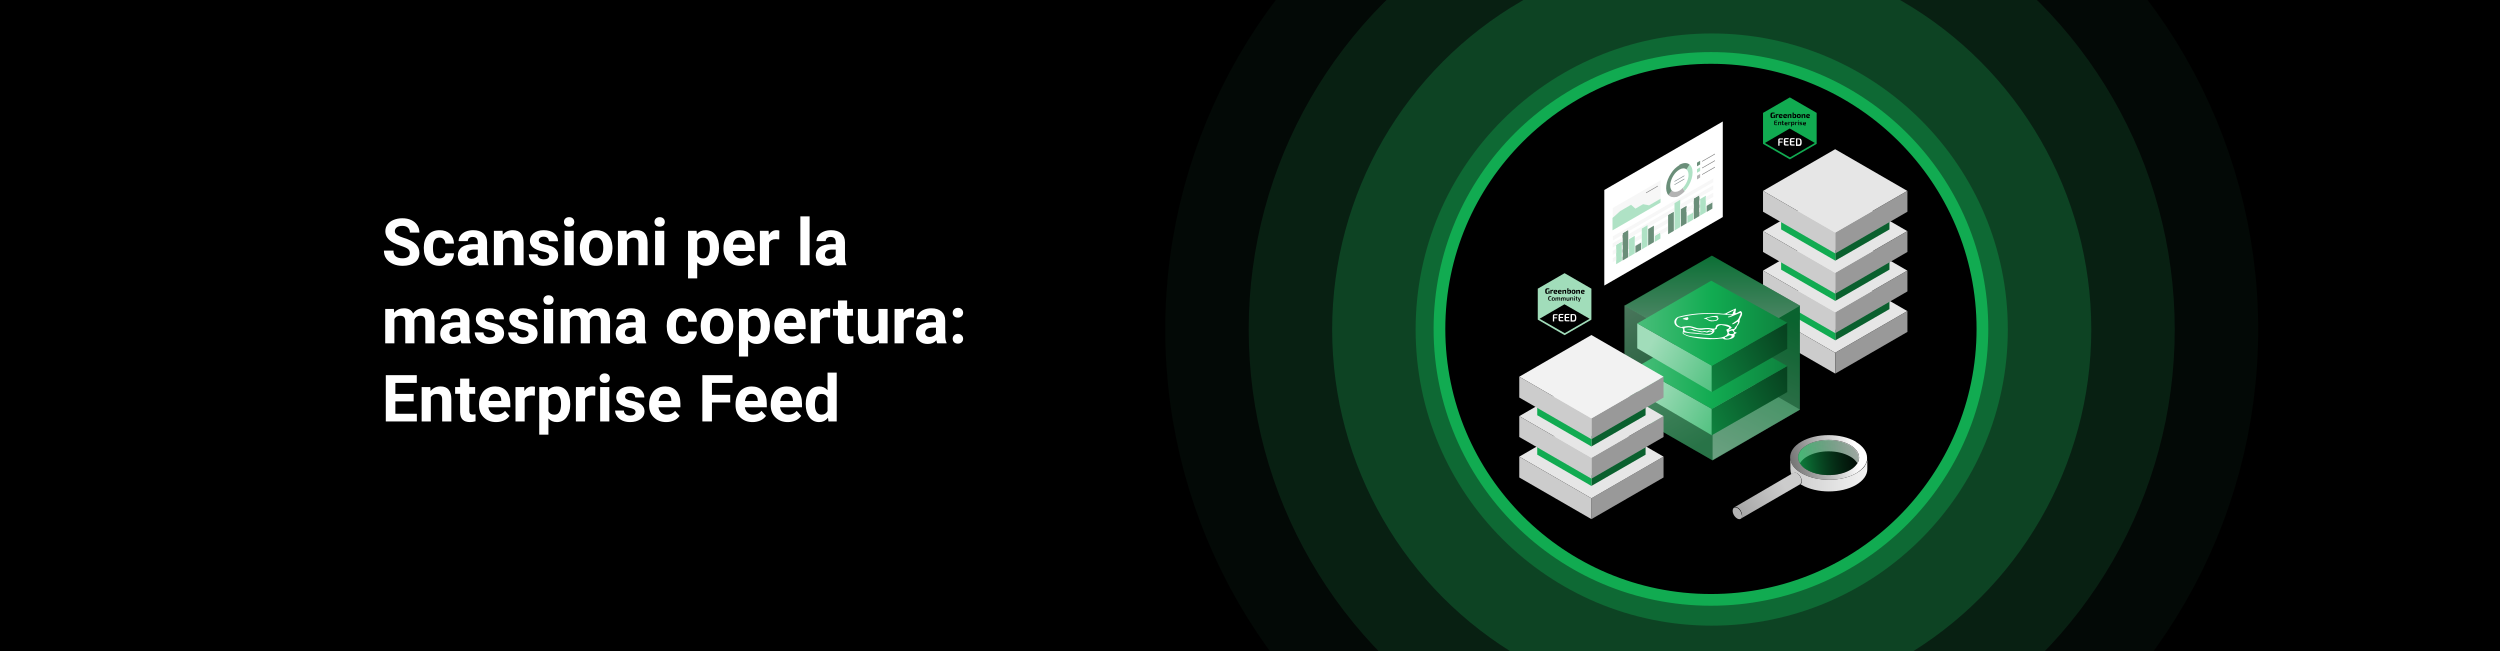 <?xml version="1.0" encoding="UTF-8" standalone="no"?> <svg xmlns="http://www.w3.org/2000/svg" xmlns:xlink="http://www.w3.org/1999/xlink" xmlns:serif="http://www.serif.com/" width="100%" height="100%" viewBox="0 0 1920 500" version="1.1" xml:space="preserve" style="fill-rule:evenodd;clip-rule:evenodd;stroke-miterlimit:10;"><rect x="0" y="0" width="1920" height="500" fill="#333333" stroke="none"/> <g> <g> <clipPath id="_clip1"> <rect x="0" y="0" width="1920" height="500"></rect> </clipPath> <g clip-path="url(#_clip1)"> <g id="Banner_Feedvergleich"> <rect x="0" y="0" width="1920" height="500" style="fill:white;"></rect> <rect id="Path_12282" x="0" y="0" width="1920" height="500"></rect> <g id="Group_11122"> <g> <g id="Group_11121"> <g id="Group_11108"> <g> <g> <clipPath id="_clip2"> <rect x="0" y="0" width="1920" height="500"></rect> </clipPath> <g clip-path="url(#_clip2)"> <g id="Group_11107"> <g id="Group_11106" opacity="0.8"> <g id="Group_11105"> <circle id="Ellipse_374" cx="1314.6" cy="253.1" r="483.8" style="fill:rgb(26,26,26);fill-opacity:0;"></circle> <circle id="Ellipse_375" cx="1314.6" cy="253.1" r="419.7" style="fill:rgb(24,55,37);fill-opacity:0.2;"></circle> <circle id="Ellipse_376" cx="1314.6" cy="253.1" r="355.6" style="fill:rgb(22,84,48);fill-opacity:0.4;"></circle> <circle id="Ellipse_377" cx="1314.6" cy="253.1" r="291.5" style="fill:rgb(21,113,59);fill-opacity:0.6;"></circle> <circle id="Ellipse_378" cx="1314.6" cy="253.1" r="227.4" style="fill:rgb(19,142,70);fill-opacity:0.8;"></circle> <circle id="Ellipse_379" cx="1314.6" cy="253.1" r="163.3" style="fill:rgb(17,171,81);"></circle> </g> </g> </g> </g> </g> </g> </g> </g> </g> </g> <ellipse id="Ellipse_239" cx="1314" cy="252.6" rx="208.5" ry="208.1" style="stroke:rgb(17,171,81);stroke-width:9px;"></ellipse> <g id="Group_16106"> <g id="Group_16098"> <g id="Group_16096"> <g id="Group_9770"> <path id="Path_6774" d="M1409.5,286.9L1464.9,254.9L1464.9,238.9L1409.5,270.9L1409.5,286.9Z" style="fill:rgb(153,153,153);fill-rule:nonzero;"></path> <path id="Path_6775" d="M1354,254.9L1409.4,286.9L1409.4,270.9L1354,238.9L1354,254.9Z" style="fill:rgb(204,204,204);fill-rule:nonzero;"></path> <path id="Path_6776" d="M1409.4,270.9L1464.8,238.9L1409.4,206.9L1354,238.9L1409.4,270.9Z" style="fill:rgb(230,230,230);fill-rule:nonzero;"></path> </g> </g> <g id="Group_16095"> <g id="Group_9769"> <path id="Path_6772" d="M1409.5,261.4L1451.1,237.4L1451.1,229.4L1409.5,253.4L1409.5,261.4Z" style="fill:rgb(10,96,46);fill-rule:nonzero;"></path> <path id="Path_6773" d="M1367.9,237.4L1409.5,261.4L1409.5,253.4L1367.9,229.4L1367.9,237.4Z" style="fill:rgb(17,171,81);fill-rule:nonzero;"></path> </g> <g id="Group_9770-2"> <path id="Path_6774-2" d="M1409.5,255.8L1464.9,223.8L1464.9,207.8L1409.5,239.8L1409.5,255.8Z" style="fill:rgb(153,153,153);fill-rule:nonzero;"></path> <path id="Path_6775-2" d="M1354,223.8L1409.4,255.8L1409.4,239.8L1354,207.8L1354,223.8Z" style="fill:rgb(204,204,204);fill-rule:nonzero;"></path> <path id="Path_6776-2" d="M1409.4,239.8L1464.8,207.8L1409.4,175.8L1354,207.8L1409.4,239.8Z" style="fill:rgb(230,230,230);fill-rule:nonzero;"></path> </g> </g> <g id="Group_16094"> <g id="Group_9769-2"> <path id="Path_6772-2" d="M1409.5,231.1L1451.1,207.1L1451.1,199.1L1409.5,223.1L1409.5,231.1Z" style="fill:rgb(10,96,46);fill-rule:nonzero;"></path> <path id="Path_6773-2" d="M1367.9,207.1L1409.5,231.1L1409.5,223.1L1367.9,199.1L1367.9,207.1Z" style="fill:rgb(17,171,81);fill-rule:nonzero;"></path> </g> <g id="Group_9770-3"> <path id="Path_6774-3" d="M1409.5,225.5L1464.9,193.5L1464.9,177.5L1409.5,209.5L1409.5,225.5Z" style="fill:rgb(153,153,153);fill-rule:nonzero;"></path> <path id="Path_6775-3" d="M1354,193.5L1409.4,225.5L1409.4,209.5L1354,177.5L1354,193.5Z" style="fill:rgb(204,204,204);fill-rule:nonzero;"></path> <path id="Path_6776-3" d="M1409.4,209.5L1464.8,177.5L1409.4,145.5L1354,177.5L1409.4,209.5Z" style="fill:rgb(230,230,230);fill-rule:nonzero;"></path> </g> </g> <g id="Group_16092"> <g id="Group_9769-3"> <path id="Path_6772-3" d="M1409.5,200.2L1451.1,176.2L1451.1,168.2L1409.5,192.2L1409.5,200.2Z" style="fill:rgb(10,96,46);fill-rule:nonzero;"></path> <path id="Path_6773-3" d="M1367.9,176.2L1409.5,200.2L1409.5,192.2L1367.9,168.2L1367.9,176.2Z" style="fill:rgb(17,171,81);fill-rule:nonzero;"></path> </g> <g id="Group_9770-4"> <path id="Path_6774-4" d="M1409.5,194.6L1464.9,162.6L1464.9,146.6L1409.5,178.6L1409.5,194.6Z" style="fill:rgb(153,153,153);fill-rule:nonzero;"></path> <path id="Path_6775-4" d="M1354,162.6L1409.4,194.6L1409.4,178.6L1354,146.6L1354,162.6Z" style="fill:rgb(204,204,204);fill-rule:nonzero;"></path> <path id="Path_6776-4" d="M1409.4,178.6L1464.8,146.6L1409.4,114.6L1354,146.6L1409.4,178.6Z" style="fill:rgb(230,230,230);fill-rule:nonzero;"></path> </g> </g> </g> <g id="Group_16101"> <path id="Path_13557" d="M1354,86.7L1354,110.5L1374.6,122.4L1395.2,110.5L1395.2,86.7L1374.6,74.8L1354,86.7Z" style="fill:rgb(17,171,81);fill-rule:nonzero;"></path> <g id="Group_13412"> <path id="Path_12981" d="M1393.8,109.8L1374.7,120.9L1355.4,109.8L1374.5,98.7L1393.8,109.8Z" style="fill-rule:nonzero;"></path> </g> <g id="Group_13413"> <g id="Group_12902"> <path id="Path_12982" d="M1363,90.6L1362.3,90.6L1362.3,90.2C1361.9,90.5 1361.5,90.7 1361,90.7C1360.1,90.7 1359.7,90.1 1359.7,88.5C1359.7,86.9 1360.2,86.4 1361.6,86.4C1362,86.4 1362.5,86.4 1362.9,86.5L1362.9,87.2L1361.7,87.2C1361,87.2 1360.8,87.4 1360.8,88.6C1360.8,89.8 1361,90 1361.5,90C1361.8,90 1362,90 1362.2,89.8L1362.2,88.3L1363.1,88.3L1363.1,90.7L1363,90.6Z" style="fill-rule:nonzero;"></path> </g> <g id="Group_12903"> <path id="Path_12983" d="M1365.7,88.4L1365.5,88.4C1365.2,88.4 1364.9,88.4 1364.6,88.6L1364.6,90.6L1363.7,90.6L1363.7,87.6L1364.4,87.6L1364.4,88C1364.8,87.7 1365.2,87.5 1365.7,87.5L1365.9,87.5L1365.9,88.3L1365.7,88.4Z" style="fill-rule:nonzero;"></path> </g> <g id="Group_12904"> <path id="Path_12984" d="M1367,89.4C1367,89.8 1367.3,89.9 1367.7,89.9L1368.8,89.9L1368.8,90.5C1368.5,90.7 1368,90.7 1367.6,90.7C1366.5,90.7 1366.1,90.2 1366.1,89.2C1366.1,88.2 1366.5,87.6 1367.6,87.6C1368.7,87.6 1369,88 1369,88.6C1369,89.2 1368.7,89.4 1368.1,89.4L1367,89.4ZM1367.9,88.9C1368.1,88.9 1368.2,88.8 1368.2,88.6C1368.2,88.3 1368.1,88.2 1367.7,88.2C1367.3,88.2 1367.1,88.3 1367.1,88.9L1367.9,88.9Z" style="fill-rule:nonzero;"></path> </g> <g id="Group_12905"> <path id="Path_12985" d="M1370.4,89.4C1370.4,89.8 1370.7,89.9 1371.1,89.9L1372.2,89.9L1372.2,90.5C1371.9,90.7 1371.4,90.7 1371,90.7C1369.9,90.7 1369.5,90.2 1369.5,89.2C1369.5,88.2 1369.9,87.6 1371,87.6C1372.1,87.6 1372.4,88 1372.4,88.6C1372.4,89.2 1372.1,89.4 1371.5,89.4L1370.4,89.4ZM1371.2,88.9C1371.4,88.9 1371.5,88.8 1371.5,88.6C1371.5,88.3 1371.4,88.2 1371,88.2C1370.6,88.2 1370.4,88.3 1370.4,88.9L1371.2,88.9Z" style="fill-rule:nonzero;"></path> </g> <g id="Group_12906"> <path id="Path_12986" d="M1373.7,88.1C1374,87.8 1374.5,87.6 1375,87.6C1375.4,87.6 1375.8,87.8 1375.8,88.2L1375.8,90.6L1374.9,90.6L1374.9,88.7C1374.9,88.4 1374.9,88.4 1374.6,88.4C1374.3,88.4 1374,88.5 1373.8,88.7L1373.8,90.7L1372.9,90.7L1372.9,87.7L1373.6,87.7L1373.6,88.1L1373.7,88.1Z" style="fill-rule:nonzero;"></path> </g> <g id="Group_12907"> <path id="Path_12987" d="M1377.4,87.4L1377.4,88.1C1377.7,87.8 1378,87.6 1378.5,87.6C1379.3,87.6 1379.6,88 1379.6,89.1C1379.6,90.2 1379.3,90.7 1378.2,90.7C1377.7,90.7 1377.2,90.7 1376.7,90.5L1376.7,86.5L1377.6,86.5L1377.6,87.4L1377.4,87.4ZM1377.4,90L1378,90C1378.4,90 1378.6,89.8 1378.6,89.1C1378.6,88.4 1378.6,88.3 1378.1,88.3C1377.9,88.3 1377.7,88.4 1377.5,88.6L1377.5,90L1377.4,90Z" style="fill-rule:nonzero;"></path> </g> <g id="Group_12908"> <path id="Path_12988" d="M1383,89.1C1383,90.2 1382.6,90.7 1381.5,90.7C1380.4,90.7 1380,90.3 1380,89.1C1380,87.9 1380.4,87.5 1381.5,87.5C1382.6,87.5 1383,87.9 1383,89.1ZM1380.9,89.1C1380.9,89.8 1381,90 1381.5,90C1382,90 1382.1,89.8 1382.1,89.1C1382.1,88.4 1382,88.2 1381.5,88.2C1381,88.2 1380.9,88.4 1380.9,89.1Z" style="fill-rule:nonzero;"></path> </g> <g id="Group_12909"> <path id="Path_12989" d="M1384.4,88.1C1384.7,87.8 1385.2,87.6 1385.7,87.6C1386.1,87.6 1386.5,87.8 1386.5,88.2L1386.5,90.6L1385.6,90.6L1385.6,88.7C1385.6,88.4 1385.6,88.4 1385.3,88.4C1385,88.4 1384.7,88.5 1384.5,88.7L1384.5,90.7L1383.6,90.7L1383.6,87.7L1384.3,87.7L1384.3,88.1L1384.4,88.1Z" style="fill-rule:nonzero;"></path> </g> <g id="Group_12910"> <path id="Path_12990" d="M1388,89.4C1388,89.8 1388.3,89.9 1388.7,89.9L1389.8,89.9L1389.8,90.5C1389.5,90.7 1389,90.7 1388.6,90.7C1387.5,90.7 1387.1,90.2 1387.1,89.2C1387.1,88.2 1387.5,87.6 1388.6,87.6C1389.7,87.6 1390,88 1390,88.6C1390,89.2 1389.7,89.4 1389.1,89.4L1388,89.4ZM1388.8,88.9C1389,88.9 1389.1,88.8 1389.1,88.6C1389.1,88.3 1389,88.2 1388.6,88.2C1388.2,88.2 1388,88.3 1388,88.9L1388.8,88.9Z" style="fill-rule:nonzero;"></path> </g> </g> <g id="Group_13414"> <g id="Group_12912"> <path id="Path_12991" d="M1365,96.1L1363.4,96.1C1363,96.1 1362.7,95.9 1362.6,95.5L1362.6,93.3C1362.6,92.9 1362.9,92.6 1363.3,92.6L1364.9,92.6L1364.9,93.1L1363.5,93.1C1363.3,93.1 1363.2,93.1 1363.2,93.4L1363.2,94L1364.7,94L1364.7,94.5L1363.2,94.5L1363.2,95.3C1363.2,95.5 1363.2,95.6 1363.5,95.6L1364.9,95.6L1364.9,96.1L1365,96.1Z" style="fill-rule:nonzero;"></path> </g> <g id="Group_12913"> <path id="Path_12992" d="M1366.1,93.9C1366.4,93.6 1366.8,93.5 1367.2,93.5C1367.5,93.5 1367.9,93.7 1367.9,94L1367.9,96.1L1367.3,96.1L1367.3,94.4C1367.3,94.1 1367.3,94 1367,94C1366.7,94 1366.4,94.1 1366.2,94.3L1366.2,96.1L1365.6,96.1L1365.6,93.6L1366.1,93.6L1366.1,94L1366.1,93.9Z" style="fill-rule:nonzero;"></path> </g> <g id="Group_12914"> <path id="Path_12993" d="M1369.4,95.3C1369.4,95.5 1369.4,95.6 1369.7,95.6L1370,95.6L1370,96.1L1369.4,96.1C1369,96.1 1368.7,95.9 1368.7,95.5L1368.7,94L1368.2,94L1368.2,93.6L1368.7,93.6L1368.7,92.8L1369.3,92.8L1369.3,93.5L1370,93.5L1370,94L1369.3,94L1369.3,95.3L1369.4,95.3Z" style="fill-rule:nonzero;"></path> </g> <g id="Group_12915"> <path id="Path_12994" d="M1371.2,95.1C1371.2,95.6 1371.4,95.7 1371.9,95.7L1372.8,95.7L1372.8,96.1C1372.5,96.2 1372.2,96.3 1371.8,96.3C1370.9,96.3 1370.5,95.9 1370.5,95C1370.5,94.1 1370.9,93.7 1371.7,93.7C1372.5,93.7 1372.8,94 1372.8,94.6C1372.8,95.2 1372.6,95.3 1372.1,95.3L1371.1,95.3L1371.2,95.1ZM1372.1,94.7C1372.3,94.7 1372.3,94.5 1372.3,94.4C1372.3,94.1 1372.2,94 1371.8,94C1371.4,94 1371.2,94.1 1371.2,94.7L1372.1,94.7Z" style="fill-rule:nonzero;"></path> </g> <g id="Group_12916"> <path id="Path_12995" d="M1375.1,94.1L1374.9,94.1C1374.6,94.1 1374.3,94.1 1374.1,94.3L1374.1,96.1L1373.5,96.1L1373.5,93.6L1374,93.6L1374,94C1374.3,93.7 1374.7,93.6 1375.1,93.6L1375.2,93.6L1375.2,94.2L1375.1,94.1Z" style="fill-rule:nonzero;"></path> </g> <g id="Group_12917"> <path id="Path_12996" d="M1376.2,93.9C1376.5,93.6 1376.8,93.5 1377.2,93.5C1377.8,93.5 1378.1,94 1378.1,94.8C1378.1,95.6 1377.8,96.1 1377.1,96.1C1376.8,96.1 1376.5,96.1 1376.2,95.9L1376.2,97.1L1375.6,97.1L1375.6,93.6L1376.1,93.6L1376.1,94L1376.2,93.9ZM1376.2,95.5C1376.4,95.5 1376.6,95.5 1376.9,95.6C1377.3,95.6 1377.4,95.5 1377.4,94.8C1377.4,94.1 1377.3,94 1377,94C1376.7,94 1376.5,94.1 1376.3,94.3L1376.3,95.5L1376.2,95.5Z" style="fill-rule:nonzero;"></path> </g> <g id="Group_12918"> <path id="Path_12997" d="M1380.3,94.1L1380.1,94.1C1379.8,94.1 1379.5,94.1 1379.3,94.3L1379.3,96.1L1378.7,96.1L1378.7,93.6L1379.2,93.6L1379.2,94C1379.5,93.7 1379.9,93.6 1380.3,93.6L1380.4,93.6L1380.4,94.2L1380.3,94.1Z" style="fill-rule:nonzero;"></path> </g> <g id="Group_12919"> <path id="Path_12998" d="M1381.3,92.5C1381.3,92.5 1381.5,92.5 1381.5,92.6L1381.5,92.9C1381.5,92.9 1381.5,93.1 1381.4,93.1L1381.1,93.1C1381.1,93.1 1380.9,93.1 1380.9,93L1380.9,92.7C1380.9,92.7 1380.9,92.5 1381,92.5L1381.3,92.5ZM1380.8,96.1L1380.8,93.6L1381.4,93.6L1381.4,96.1L1380.8,96.1Z" style="fill-rule:nonzero;"></path> </g> <g id="Group_12920"> <path id="Path_12999" d="M1382.6,95C1382.2,95 1382,94.6 1382,94.3C1382,93.7 1382.3,93.6 1383,93.6L1384.1,93.6L1384.1,94L1383.1,94C1382.8,94 1382.6,94 1382.6,94.2C1382.6,94.4 1382.7,94.4 1382.9,94.5L1383.6,94.7C1384,94.8 1384.2,95 1384.2,95.4C1384.2,95.8 1383.9,96.1 1383.1,96.1L1382,96.1L1382,95.7L1382.9,95.7C1383.4,95.7 1383.6,95.7 1383.6,95.5C1383.6,95.3 1383.5,95.3 1383.2,95.2L1382.5,95L1382.6,95Z" style="fill-rule:nonzero;"></path> </g> <g id="Group_12921"> <path id="Path_13000" d="M1385.4,95.1C1385.4,95.6 1385.6,95.7 1386.1,95.7L1387,95.7L1387,96.1C1386.7,96.2 1386.4,96.3 1386,96.3C1385.1,96.3 1384.7,95.9 1384.7,95C1384.7,94.1 1385.1,93.7 1385.9,93.7C1386.7,93.7 1387,94 1387,94.6C1387,95.2 1386.8,95.3 1386.3,95.3L1385.3,95.3L1385.4,95.1ZM1386.2,94.7C1386.4,94.7 1386.4,94.5 1386.4,94.4C1386.4,94.1 1386.3,94 1385.9,94C1385.5,94 1385.3,94.1 1385.3,94.7L1386.2,94.7Z" style="fill-rule:nonzero;"></path> </g> </g> <g id="Group_13415"> <path id="Path_13065" d="M1367.2,107.1C1366.8,107.1 1366.7,107.2 1366.7,107.6L1366.7,108.7L1368.9,108.7L1368.9,109.5L1366.7,109.5L1366.7,111.9L1365.7,111.9L1365.7,107.4C1365.7,106.8 1366.1,106.3 1366.7,106.3L1369.3,106.3L1369.3,107.1L1367.2,107.1Z" style="fill:white;fill-rule:nonzero;"></path> <path id="Path_13066" d="M1373.7,111.8L1371.2,111.8C1370.6,111.8 1370.1,111.5 1370,110.9L1370,107.2C1370,106.6 1370.5,106.1 1371,106.1L1373.7,106.1L1373.7,106.9L1371.5,106.9C1371.2,106.9 1371.1,107 1371.1,107.4L1371.1,108.4L1373.4,108.4L1373.4,109.2L1371.1,109.2L1371.1,110.4C1371.1,110.7 1371.2,110.9 1371.5,110.9L1373.7,110.9L1373.7,111.8Z" style="fill:white;fill-rule:nonzero;"></path> <path id="Path_13067" d="M1378.3,111.8L1375.8,111.8C1375.2,111.8 1374.7,111.5 1374.6,110.9L1374.6,107.2C1374.6,106.6 1375.1,106.1 1375.6,106.1L1378.3,106.1L1378.3,106.9L1376.1,106.9C1375.8,106.9 1375.7,107 1375.7,107.4L1375.7,108.4L1378,108.4L1378,109.2L1375.7,109.2L1375.7,110.4C1375.7,110.7 1375.8,110.9 1376.1,110.9L1378.3,110.9L1378.3,111.8Z" style="fill:white;fill-rule:nonzero;"></path> <path id="Path_13068" d="M1379.3,106.3L1381.4,106.3C1383.1,106.3 1383.7,107 1383.7,109.2C1383.7,111.4 1383.1,112.1 1381.4,112.1L1379.3,112.1L1379.3,106.3ZM1380.3,111L1381.4,111C1382.3,111 1382.6,110.5 1382.6,109C1382.6,107.5 1382.3,107 1381.4,107L1380.3,107L1380.3,111Z" style="fill:white;fill-rule:nonzero;"></path> </g> </g> </g> <g id="Group_16104"> <path id="Union_214" d="M1303.2,346.7L1247.6,314.7L1247.6,234.5L1247.8,234.5L1314.7,196.3L1382.1,234.6L1382.3,234.6C1382.3,234.5 1382.3,234.7 1382.3,234.7L1382.3,314.5L1373.5,319.6L1315.2,353.5L1303.2,346.6L1303.2,346.7Z" style="fill:rgb(7,67,32);fill-rule:nonzero;"></path> <g id="Group_14520"> <g id="Group_13670"> <g id="Group_13619" opacity="0.4"> <g id="Group_13618"> <g id="Group_13617"> <path id="Path_13591" d="M1382.4,314.6L1315.3,353.6L1247.7,314.6L1314.8,275.6L1382.4,314.6Z" style="fill:rgb(122,207,158);fill-rule:nonzero;"></path> </g> </g> </g> <g id="Group_8367" opacity="0.6"> <g id="Gruppe_3506-4"> <g id="Gruppe_53-38" opacity="0.5"> <path id="Pfad_1399-38" d="M1382.3,234.5L1382.3,314.7L1315.2,353.3L1315.2,273.1L1382.3,234.5Z" style="fill:url(#_Linear3);fill-rule:nonzero;"></path> </g> <g id="Gruppe_54-38" opacity="0.5"> <path id="Pfad_1400-38" d="M1315.2,273.1L1315.2,353.6L1247.6,314.7L1247.6,234.5L1315.2,273.1Z" style="fill:url(#_Linear4);fill-rule:nonzero;"></path> </g> <g id="Gruppe_55-38" opacity="0.7"> <path id="Pfad_1401-48" d="M1382.4,234.8L1315.4,273.6L1247.7,234.8L1314.7,196.4L1382.4,234.8Z" style="fill:url(#_Linear5);fill-rule:nonzero;"></path> </g> </g> </g> </g> <g id="Group_13997"> <g id="Group_13996"> <g id="Group_13995"> <g id="Group_13994"> <g id="Gruppe_54-38-2"> <path id="Pfad_1400-38-2" d="M1314.7,314.1L1314.7,334.3L1257.4,300.7L1257.4,281.5L1314.7,314.1Z" style="fill:url(#_Linear6);fill-rule:nonzero;"></path> </g> <g id="Gruppe_53-38-2"> <path id="Pfad_1399-38-2" d="M1372.6,281.1L1372.6,301.1L1314.6,334.3L1314.6,314.1L1372.6,281.1Z" style="fill:url(#_Linear7);fill-rule:nonzero;"></path> </g> <g id="Gruppe_55-38-2"> <path id="Pfad_1401-48-2" d="M1372.6,281.1L1314.7,314.1L1257.4,281.6L1314.2,248.8L1372.6,281.1Z" style="fill:url(#_Linear8);fill-rule:nonzero;"></path> </g> </g> <g id="Group_13237"> <g id="Gruppe_54-38-3"> <path id="Pfad_1400-38-3" d="M1314.7,280.9L1314.7,301.1L1257.4,267.5L1257.4,248.3L1314.7,280.9Z" style="fill:url(#_Linear9);fill-rule:nonzero;"></path> </g> <g id="Gruppe_53-38-3"> <path id="Pfad_1399-38-3" d="M1372.6,247.9L1372.6,267.9L1314.6,301.1L1314.6,280.9L1372.6,247.9Z" style="fill:url(#_Linear10);fill-rule:nonzero;"></path> </g> <g id="Gruppe_55-38-3"> <path id="Pfad_1401-48-3" d="M1372.6,247.9L1314.7,280.9L1257.4,248.4L1314.2,215.6L1372.6,247.9Z" style="fill:url(#_Linear11);fill-rule:nonzero;"></path> </g> </g> <g id="Group_13990"> <g id="Group_13603"> <g id="Group_13599"> <g id="Group_13597"> <path id="Path_13571" d="M1332.1,256.9C1333.4,260.5 1325.4,261.4 1323.7,260.4C1323.5,260.4 1323.4,260.1 1323.4,260C1321.9,260 1320.3,260 1318.8,260.3C1312.4,261 1300.5,259.8 1295.3,257.9C1294.2,257.3 1293.5,257 1293,256.7C1292.3,256.3 1292.2,256.1 1292.3,255.5C1292.3,254.6 1293.3,252.7 1292.1,252C1291.8,251.9 1291.6,251.8 1291.3,251.8C1290.4,251.7 1289.5,251.4 1288.6,251.1C1288.6,251.1 1288.5,251.1 1288.4,251C1285,249.1 1285,245.2 1288.7,243.4C1297.9,240.8 1308.3,240.1 1318.4,240.6L1319.2,240.6C1320,240.6 1320.7,240.6 1321.5,240.8C1325,241.2 1324.8,240.9 1328,239.2L1331.7,237.5L1332.8,236.9C1333.5,237.3 1333.2,238.3 1333,238.8C1332.8,239.2 1332.8,239.7 1332.8,240.1C1332.8,240.3 1332.8,240.5 1333,240.5C1333.3,240.6 1333.9,240.5 1335.1,239.7C1336.5,238.9 1336.7,238.8 1336.9,238.9C1337,238.9 1337.1,239.1 1337.3,239.2C1339.3,241.5 1336.2,243.9 1336,246.2C1336.4,246.7 1335.5,248.9 1334.6,249.8C1334.2,250.3 1333.9,250.8 1333.7,251.5C1333.7,252 1333.4,252.4 1333,252.7C1332.6,253 1332.2,253.3 1331.9,253.7C1331.5,254.2 1331.4,254.4 1332.1,254.7C1332.2,254.7 1332.4,254.9 1332.6,255L1333.9,255.6L1332.1,256.7L1332.1,256.9ZM1291.8,251C1294,250.8 1295.8,250.2 1298.2,250.5C1298.7,250.6 1300.4,251 1301.9,251.5C1305.2,252.9 1308.8,251.7 1312.3,251.9C1314.9,252.4 1316.6,252.5 1317,252.3C1317.4,252 1317.6,251.5 1317.7,251C1318.1,249.1 1319.9,248.6 1324.4,249.1C1326.3,249.3 1326.9,249.4 1327.7,249.8C1328,249.9 1328.2,250.1 1328.6,250.4C1329.1,250.7 1329.6,251.1 1330,251.6C1329.6,252 1329.2,252.4 1328.7,252.7C1328,253.2 1327.7,253.5 1327.8,253.6C1327.9,253.7 1328.3,253.6 1329,253.1C1329.4,252.9 1329.9,252.8 1330.4,252.7L1331,252.7C1332,252.7 1332,252.7 1332.1,252.1C1332.2,251.7 1332.5,251.3 1332.9,251C1333.8,250.1 1334.4,248.9 1334.8,247.7L1334.8,247.1C1334.5,246.9 1333.3,247.8 1332.4,248.3C1331.9,248.6 1331.3,248.9 1330.7,249L1330.3,249C1330,248.8 1330.6,248.2 1332.1,247.3C1334.5,245.9 1335.2,245.1 1335.9,243.1C1336.1,242.3 1336.8,241.5 1336.8,240.7L1336.8,240.5C1336.8,240.5 1336.8,240.4 1336.7,240.3C1336.6,240.3 1336.2,240.3 1335.4,240.7C1329.9,243.2 1328,243.9 1327.3,243.7L1327.2,243.7C1326.7,243.4 1327.1,243.1 1328,242.9L1328.4,242.9C1329.1,242.8 1329.7,242.5 1330.3,242.2C1314.9,240.6 1304.2,240.3 1288.9,244C1288.7,244.2 1288.6,244.4 1288.4,244.6C1286.7,246.8 1287,249.2 1289.3,250.5C1290.1,251 1291.1,251.2 1292,251.3M1308.8,259.3C1314.8,259.9 1325.3,260.4 1326.8,256.1C1326.7,255.5 1326.5,254.9 1326.2,254.3C1325.7,253.3 1325.8,253 1326.5,252.8C1327.8,252.4 1328.4,251.5 1327.8,251.2C1325.9,250.4 1324,249.9 1322,249.6C1320.4,249.6 1318.5,250.8 1318.6,251.8C1318.6,252.2 1318.6,252.4 1318.3,252.6C1317.8,252.9 1317.3,253.1 1316.7,253.2C1316.2,253.3 1316.1,253.4 1316.5,253.6C1317.3,254 1316.4,255.5 1314.8,256.5C1313.8,257.1 1312.7,257.3 1311.5,257.1C1307.3,256.7 1296.9,256 1293.6,255.3L1293.4,255.3C1292.8,255 1292.6,255.4 1293.1,256.1C1293.4,256.3 1293.7,256.6 1294,256.7C1297.5,258.7 1304.2,258.7 1308.7,259.3M1293.8,252.3C1293.5,253.3 1293.6,254 1294.4,254.4C1295.6,254.9 1296.9,255.2 1298.2,255.3C1302.4,255.4 1306.5,256.3 1310.8,256.5C1311.9,256.5 1312.9,256.4 1313.9,256C1315.1,255.5 1315.1,255.4 1314.2,255C1313.4,254.5 1313.3,254.5 1312.2,255C1311.2,255.5 1310.9,255.5 1310.2,255.2C1309.5,254.9 1308.8,254.9 1308.1,255.1C1307,255.3 1305.9,255.1 1304.9,254.8C1303.9,254.5 1302.9,254.3 1301.9,254.2C1301.3,254.2 1300.7,254 1300.1,253.7C1298.9,253.1 1297.6,252.8 1296.2,252.9L1295.2,252.9C1296.1,252.7 1297,252.6 1297.8,252.7C1299.7,252.7 1300.4,252.7 1301.1,253.2C1301.9,253.6 1302.8,253.8 1303.7,253.9C1304.6,253.9 1305.4,254.2 1306.3,254.4C1307,254.6 1307.7,254.6 1308.3,254.4C1308.9,254.2 1309.5,254.2 1310,254.4C1310.5,254.7 1310.8,254.6 1311.4,254.3C1312.3,253.7 1313.5,253.7 1314.4,254.3C1315.2,254.8 1315.3,254.8 1315.1,254.3C1315,253.9 1314.7,253.6 1314.3,253.4C1313.1,252.7 1310.9,252.5 1308.5,253C1306.9,253.4 1305.2,253.3 1303.5,252.9C1302.2,252.7 1301,252.3 1299.8,251.9C1298.5,251.4 1297.1,251.3 1295.7,251.5L1293.8,251.8L1293.5,252.6M1330.1,239.1C1327.4,240.3 1326.1,241.1 1326.3,241.3C1327.6,241.3 1330.4,241.8 1330.7,240.9C1330.7,240.3 1330.9,239.8 1331.3,239.3L1332,238.2L1330.1,239.1M1328.2,259.8C1328.5,259.7 1328.8,259.5 1329.1,259.3C1329.9,258.7 1330.2,258.1 1329.7,257.7C1329.4,257.6 1329,257.5 1328.7,257.5L1328.5,257.5C1328,257.6 1327.4,257.8 1327,258.1C1326.6,258.4 1326.1,258.6 1325.6,258.7C1324.6,258.7 1324.4,259.4 1325.1,259.8C1326.1,260.2 1327.2,260.2 1328.2,259.8M1328.8,256.5L1330,256.5C1330.9,256.6 1332.1,255.9 1331.7,255.4C1331.5,255.2 1331.3,254.9 1331.1,254.6C1331.1,254.4 1330.8,254.2 1330.6,254C1330.4,253.9 1330.1,253.9 1329.5,254C1329.4,254 1329.2,254 1329,254.2C1327.4,254.7 1327.2,255.3 1328,255.8C1328.3,256.3 1328.3,256.5 1328.4,256.5L1328.8,256.5M1336.1,239.6L1336,239.6L1336.1,239.6" style="fill:white;fill-rule:nonzero;"></path> </g> <g id="Group_13598"> <path id="Path_13572" d="M1296.3,243.8C1296.5,244 1296.7,244.3 1296.7,244.6C1296.7,245 1296.5,245.4 1296.1,245.6C1295.6,245.9 1295,245.9 1294.4,245.6C1294,245.4 1293.5,245.3 1293.1,245.2C1292.9,245.2 1292.6,245.2 1292.4,245.1C1292.2,245 1292.3,244.8 1292.6,244.6C1293.7,244.1 1294.9,243.7 1296.2,243.6L1296.3,243.6L1296.3,243.8Z" style="fill:white;fill-rule:nonzero;"></path> </g> </g> <g id="Group_13602"> <path id="Path_13575" d="M1319.3,243.7C1320.2,244.2 1319.9,245.4 1318.6,246.2C1314.7,247.2 1313.3,246.8 1312.2,246.2C1312,246.1 1311.8,245.9 1311.6,245.8C1311.4,245.7 1311.2,245.5 1311,245.4C1310.5,245.1 1309.9,244.9 1309.3,244.9L1308.5,244.9C1308.5,244.8 1308.6,244.6 1308.9,244.5C1310,244 1311.1,243.7 1312.3,243.5C1313.3,243.3 1314.2,243.1 1315.2,242.8C1316,242.7 1316.8,242.6 1317.6,242.6L1319.6,242.6C1319.7,242.6 1319.6,242.8 1319.1,243.1C1318.8,243.3 1319.1,243.7 1319.5,243.9L1319.3,243.7ZM1318.1,245.6C1318.2,245.6 1318.4,245.4 1318.5,245.3C1319.2,244.6 1319,244.3 1318.5,244C1318.1,243.8 1317.7,243.6 1317.4,243.5C1316.7,243.2 1313.5,243.5 1311.5,244.2C1311.4,244.2 1311.3,244.2 1311.2,244.3C1310.8,244.5 1311,244.8 1311.8,245.3C1313.5,246.3 1316.8,246.3 1318.2,245.6" style="fill:white;fill-rule:nonzero;"></path> </g> </g> </g> </g> </g> </g> </g> </g> <g id="Group_16105"> <g id="Group_16099"> <g id="Group_16096-2"> <g id="Group_9770-5"> <path id="Path_6774-5" d="M1222.2,398.7L1277.6,366.7L1277.6,350.7L1222.2,382.7L1222.2,398.7Z" style="fill:rgb(153,153,153);fill-rule:nonzero;"></path> <path id="Path_6775-5" d="M1166.8,366.7L1222.2,398.7L1222.2,382.7L1166.8,350.7L1166.8,366.7Z" style="fill:rgb(204,204,204);fill-rule:nonzero;"></path> <path id="Path_6776-5" d="M1222.2,382.7L1277.6,350.7L1222.2,318.7L1166.8,350.7L1222.2,382.7Z" style="fill:rgb(230,230,230);fill-rule:nonzero;"></path> </g> </g> <g id="Group_16095-2"> <g id="Group_9769-4"> <path id="Path_6772-4" d="M1222.2,373.2L1263.8,349.2L1263.8,341.2L1222.2,365.2L1222.2,373.2Z" style="fill:rgb(10,96,46);fill-rule:nonzero;"></path> <path id="Path_6773-4" d="M1180.6,349.2L1222.2,373.2L1222.2,365.2L1180.6,341.2L1180.6,349.2Z" style="fill:rgb(17,171,81);fill-rule:nonzero;"></path> </g> <g id="Group_9770-6"> <path id="Path_6774-6" d="M1222.2,367.6L1277.6,335.6L1277.6,319.6L1222.2,351.6L1222.2,367.6Z" style="fill:rgb(153,153,153);fill-rule:nonzero;"></path> <path id="Path_6775-6" d="M1166.8,335.6L1222.2,367.6L1222.2,351.6L1166.8,319.6L1166.8,335.6Z" style="fill:rgb(204,204,204);fill-rule:nonzero;"></path> <path id="Path_6776-6" d="M1222.2,351.6L1277.6,319.6L1222.2,287.6L1166.8,319.6L1222.2,351.6Z" style="fill:rgb(230,230,230);fill-rule:nonzero;"></path> </g> </g> <g id="Group_16094-2"> <g id="Group_9769-5"> <path id="Path_6772-5" d="M1222.2,342.9L1263.8,318.9L1263.8,310.9L1222.2,334.9L1222.2,342.9Z" style="fill:rgb(10,96,46);fill-rule:nonzero;"></path> <path id="Path_6773-5" d="M1180.6,318.9L1222.2,342.9L1222.2,334.9L1180.6,310.9L1180.6,318.9Z" style="fill:rgb(17,171,81);fill-rule:nonzero;"></path> </g> <g id="Group_9770-7"> <path id="Path_6774-7" d="M1222.2,337.3L1277.6,305.3L1277.6,289.3L1222.2,321.3L1222.2,337.3Z" style="fill:rgb(153,153,153);fill-rule:nonzero;"></path> <path id="Path_6775-7" d="M1166.8,305.3L1222.2,337.3L1222.2,321.3L1166.8,289.3L1166.8,305.3Z" style="fill:rgb(204,204,204);fill-rule:nonzero;"></path> <path id="Path_6776-7" d="M1222.2,321.3L1277.6,289.3L1222.2,257.3L1166.8,289.3L1222.2,321.3Z" style="fill:rgb(242,242,242);fill-rule:nonzero;"></path> </g> </g> </g> <g id="Group_16102"> <g id="Group_14321"> <path id="Path_13556" d="M1181,221.7L1181,245.5L1201.6,257.4L1222.2,245.5L1222.2,221.7L1201.6,209.8L1181,221.7Z" style="fill:rgb(161,221,186);fill-rule:nonzero;"></path> <g id="Group_13407"> <path id="Path_12981-2" d="M1220.8,244.8L1201.7,255.9L1182.4,244.8L1201.5,233.7L1220.8,244.8Z" style="fill-rule:nonzero;"></path> </g> <g id="Group_13408"> <g id="Group_12902-2"> <path id="Path_12982-2" d="M1190,225.6L1189.3,225.6L1189.3,225.2C1188.9,225.5 1188.5,225.7 1188,225.7C1187.1,225.7 1186.7,225.1 1186.7,223.5C1186.7,221.9 1187.2,221.4 1188.6,221.4C1189,221.4 1189.5,221.4 1189.9,221.5L1189.9,222.2L1188.7,222.2C1188,222.2 1187.8,222.4 1187.8,223.6C1187.8,224.8 1188,225 1188.5,225C1188.8,225 1189,225 1189.2,224.8L1189.2,223.3L1190.1,223.3L1190.1,225.7L1190,225.6Z" style="fill-rule:nonzero;"></path> </g> <g id="Group_12903-2"> <path id="Path_12983-2" d="M1192.7,223.4L1192.5,223.4C1192.2,223.4 1191.9,223.4 1191.6,223.6L1191.6,225.6L1190.7,225.6L1190.7,222.6L1191.4,222.6L1191.4,223C1191.8,222.7 1192.2,222.5 1192.7,222.5L1192.9,222.5L1192.9,223.3L1192.7,223.4Z" style="fill-rule:nonzero;"></path> </g> <g id="Group_12904-2"> <path id="Path_12984-2" d="M1194,224.4C1194,224.8 1194.3,224.9 1194.7,224.9L1195.8,224.9L1195.8,225.5C1195.5,225.7 1195,225.7 1194.6,225.7C1193.5,225.7 1193.1,225.2 1193.1,224.2C1193.1,223.2 1193.5,222.6 1194.6,222.6C1195.7,222.6 1196,223 1196,223.6C1196,224.2 1195.7,224.4 1195.1,224.4L1194,224.4ZM1194.8,223.9C1195,223.9 1195.1,223.8 1195.1,223.6C1195.1,223.3 1195,223.2 1194.6,223.2C1194.2,223.2 1194,223.3 1194,223.9L1194.8,223.9Z" style="fill-rule:nonzero;"></path> </g> <g id="Group_12905-2"> <path id="Path_12985-2" d="M1197.3,224.4C1197.3,224.8 1197.6,224.9 1198,224.9L1199.1,224.9L1199.1,225.5C1198.8,225.7 1198.3,225.7 1197.9,225.7C1196.8,225.7 1196.4,225.2 1196.4,224.2C1196.4,223.2 1196.8,222.6 1197.9,222.6C1199,222.6 1199.3,223 1199.3,223.6C1199.3,224.2 1199,224.4 1198.4,224.4L1197.3,224.4ZM1198.2,223.9C1198.4,223.9 1198.5,223.8 1198.5,223.6C1198.5,223.3 1198.4,223.2 1198,223.2C1197.6,223.2 1197.4,223.3 1197.4,223.9L1198.2,223.9Z" style="fill-rule:nonzero;"></path> </g> <g id="Group_12906-2"> <path id="Path_12986-2" d="M1200.7,223.1C1201,222.8 1201.5,222.6 1202,222.6C1202.4,222.6 1202.8,222.8 1202.8,223.2L1202.8,225.6L1201.9,225.6L1201.9,223.7C1201.9,223.4 1201.9,223.4 1201.6,223.4C1201.3,223.4 1201,223.5 1200.8,223.7L1200.8,225.7L1199.9,225.7L1199.9,222.7L1200.6,222.7L1200.6,223.1L1200.7,223.1Z" style="fill-rule:nonzero;"></path> </g> <g id="Group_12907-2"> <path id="Path_12987-2" d="M1204.4,222.3L1204.4,223C1204.7,222.7 1205,222.5 1205.5,222.5C1206.3,222.5 1206.6,222.9 1206.6,224C1206.6,225.1 1206.3,225.6 1205.2,225.6C1204.7,225.6 1204.2,225.6 1203.7,225.4L1203.7,221.4L1204.6,221.4L1204.6,222.3L1204.4,222.3ZM1204.4,225L1205,225C1205.4,225 1205.6,224.8 1205.6,224.1C1205.6,223.4 1205.6,223.3 1205.1,223.3C1204.9,223.3 1204.7,223.4 1204.5,223.6L1204.5,225L1204.4,225Z" style="fill-rule:nonzero;"></path> </g> <g id="Group_12908-2"> <path id="Path_12988-2" d="M1210,224.1C1210,225.2 1209.6,225.7 1208.5,225.7C1207.4,225.7 1207,225.3 1207,224.1C1207,222.9 1207.4,222.5 1208.5,222.5C1209.6,222.5 1210,222.9 1210,224.1ZM1207.8,224.1C1207.8,224.8 1207.9,225 1208.4,225C1208.9,225 1209,224.8 1209,224.1C1209,223.4 1208.9,223.2 1208.4,223.2C1207.9,223.2 1207.8,223.4 1207.8,224.1Z" style="fill-rule:nonzero;"></path> </g> <g id="Group_12909-2"> <path id="Path_12989-2" d="M1211.3,223.1C1211.6,222.8 1212.1,222.6 1212.6,222.6C1213,222.6 1213.4,222.8 1213.4,223.2L1213.4,225.6L1212.5,225.6L1212.5,223.7C1212.5,223.4 1212.5,223.4 1212.2,223.4C1211.9,223.4 1211.6,223.5 1211.4,223.7L1211.4,225.7L1210.5,225.7L1210.5,222.7L1211.2,222.7L1211.2,223.1L1211.3,223.1Z" style="fill-rule:nonzero;"></path> </g> <g id="Group_12910-2"> <path id="Path_12990-2" d="M1215,224.4C1215,224.8 1215.3,224.9 1215.7,224.9L1216.8,224.9L1216.8,225.5C1216.5,225.7 1216,225.7 1215.6,225.7C1214.5,225.7 1214.1,225.2 1214.1,224.2C1214.1,223.2 1214.5,222.6 1215.6,222.6C1216.7,222.6 1217,223 1217,223.6C1217,224.2 1216.7,224.4 1216.1,224.4L1215,224.4ZM1215.8,223.9C1216,223.9 1216.1,223.8 1216.1,223.6C1216.1,223.3 1216,223.2 1215.6,223.2C1215.2,223.2 1215,223.3 1215,223.9L1215.8,223.9Z" style="fill-rule:nonzero;"></path> </g> </g> <g id="Group_13409"> <path id="Path_13065-2" d="M1194.1,242.1C1193.7,242.1 1193.6,242.2 1193.6,242.6L1193.6,243.7L1195.8,243.7L1195.8,244.5L1193.6,244.5L1193.6,246.9L1192.6,246.9L1192.6,242.4C1192.6,241.8 1193,241.3 1193.6,241.3L1196.2,241.3L1196.2,242.1L1194.1,242.1Z" style="fill:white;fill-rule:nonzero;"></path> <path id="Path_13066-2" d="M1200.7,246.8L1198.2,246.8C1197.6,246.8 1197.1,246.5 1197,245.9L1197,242.2C1197,241.6 1197.5,241.1 1198,241.1L1200.7,241.1L1200.7,241.9L1198.5,241.9C1198.2,241.9 1198.1,242 1198.1,242.4L1198.1,243.4L1200.4,243.4L1200.4,244.2L1198.1,244.2L1198.1,245.4C1198.1,245.7 1198.2,245.9 1198.5,245.9L1200.7,245.9L1200.7,246.8Z" style="fill:white;fill-rule:nonzero;"></path> <path id="Path_13067-2" d="M1205.3,246.8L1202.8,246.8C1202.2,246.8 1201.7,246.5 1201.6,245.9L1201.6,242.2C1201.6,241.6 1202.1,241.1 1202.6,241.1L1205.3,241.1L1205.3,241.9L1203.1,241.9C1202.8,241.9 1202.7,242 1202.7,242.4L1202.7,243.4L1205,243.4L1205,244.2L1202.7,244.2L1202.7,245.4C1202.7,245.7 1202.8,245.9 1203.1,245.9L1205.3,245.9L1205.3,246.8Z" style="fill:white;fill-rule:nonzero;"></path> <path id="Path_13068-2" d="M1206.2,241.2L1208.3,241.2C1210,241.2 1210.6,241.9 1210.6,244.1C1210.6,246.3 1210,247 1208.3,247L1206.2,247L1206.2,241.2ZM1207.3,246L1208.4,246C1209.3,246 1209.6,245.5 1209.6,244C1209.6,242.5 1209.3,242 1208.4,242L1207.3,242L1207.3,246Z" style="fill:white;fill-rule:nonzero;"></path> </g> <g id="Group_13410"> <g id="Group_12962"> <path id="Path_13162" d="M1191.4,230.8C1191.1,230.8 1190.7,230.9 1190.4,230.9C1189.4,230.9 1189,230.4 1189,229.2C1189,228 1189.4,227.5 1190.4,227.5C1190.7,227.5 1191,227.5 1191.4,227.6L1191.4,228.1L1190.4,228.1C1190,228.1 1189.7,228.4 1189.7,229.3C1189.7,230.2 1189.9,230.5 1190.4,230.5L1191.4,230.5L1191.4,231L1191.4,230.8Z" style="fill-rule:nonzero;"></path> </g> <g id="Group_12963"> <path id="Path_13163" d="M1194.1,229.7C1194.1,230.6 1193.8,230.9 1192.9,230.9C1192,230.9 1191.7,230.6 1191.7,229.7C1191.7,228.8 1192,228.4 1192.9,228.4C1193.8,228.4 1194.1,228.7 1194.1,229.7ZM1192.4,229.7C1192.4,230.3 1192.5,230.5 1193,230.5C1193.5,230.5 1193.6,230.3 1193.6,229.7C1193.6,229.1 1193.5,228.9 1193,228.9C1192.5,228.9 1192.4,229.1 1192.4,229.7Z" style="fill-rule:nonzero;"></path> </g> <g id="Group_12964"> <path id="Path_13164" d="M1195.2,228.8C1195.4,228.5 1195.8,228.4 1196.1,228.4C1196.4,228.4 1196.6,228.5 1196.7,228.8C1196.9,228.6 1197.3,228.4 1197.6,228.4C1197.9,228.4 1198.2,228.6 1198.2,228.9L1198.2,230.8L1197.6,230.8L1197.6,229.2C1197.6,229 1197.6,228.9 1197.3,228.9C1197,228.9 1197,228.9 1196.7,229.2L1196.7,230.9L1196.1,230.9L1196.1,229.3C1196.1,229 1196.1,229 1195.8,229C1195.5,229 1195.5,229 1195.2,229.3L1195.2,231L1194.6,231L1194.6,228.6L1195.1,228.6L1195.1,228.9L1195.2,228.8Z" style="fill-rule:nonzero;"></path> </g> <g id="Group_12965"> <path id="Path_13165" d="M1199.4,228.8C1199.6,228.5 1200,228.4 1200.3,228.4C1200.6,228.4 1200.8,228.5 1200.9,228.8C1201.1,228.6 1201.5,228.4 1201.8,228.4C1202.1,228.4 1202.4,228.6 1202.4,228.9L1202.4,230.8L1201.8,230.8L1201.8,229.2C1201.8,229 1201.8,228.9 1201.5,228.9C1201.2,228.9 1201.2,228.9 1200.9,229.2L1200.9,230.9L1200.3,230.9L1200.3,229.3C1200.3,229 1200.3,229 1200,229C1199.7,229 1199.7,229 1199.4,229.3L1199.4,231L1198.8,231L1198.8,228.6L1199.3,228.6L1199.3,228.9L1199.4,228.8Z" style="fill-rule:nonzero;"></path> </g> <g id="Group_12966"> <path id="Path_13166" d="M1205.3,230.9L1204.8,230.9L1204.8,230.6C1204.5,230.8 1204.1,231 1203.8,231C1203.5,231 1203.2,230.8 1203.1,230.5L1203.1,228.5L1203.7,228.5L1203.7,230.1C1203.7,230.4 1203.7,230.4 1204,230.4C1204.2,230.4 1204.5,230.3 1204.7,230.1L1204.7,228.4L1205.3,228.4L1205.3,230.9Z" style="fill-rule:nonzero;"></path> </g> <g id="Group_12967"> <path id="Path_13167" d="M1206.5,228.8C1206.8,228.6 1207.1,228.4 1207.5,228.4C1207.8,228.4 1208.1,228.6 1208.2,228.9L1208.2,230.8L1207.6,230.8L1207.6,229.2C1207.6,228.9 1207.6,228.9 1207.3,228.9C1207,228.9 1206.8,229 1206.5,229.2L1206.5,230.8L1205.9,230.8L1205.9,228.4L1206.4,228.4L1206.4,228.7L1206.5,228.8Z" style="fill-rule:nonzero;"></path> </g> <g id="Group_12968"> <path id="Path_13168" d="M1209.2,227.5C1209.2,227.5 1209.4,227.5 1209.4,227.6L1209.4,227.9C1209.4,227.9 1209.4,228.1 1209.3,228.1L1209,228.1C1209,228.1 1208.8,228.1 1208.8,228L1208.8,227.7C1208.8,227.7 1208.8,227.5 1208.9,227.5L1209.2,227.5ZM1208.8,230.9L1208.8,228.5L1209.4,228.5L1209.4,230.9L1208.8,230.9Z" style="fill-rule:nonzero;"></path> </g> <g id="Group_12969"> <path id="Path_13169" d="M1210.9,230.1C1210.9,230.3 1210.9,230.4 1211.2,230.4L1211.5,230.4L1211.5,230.8L1211,230.8C1210.7,230.8 1210.4,230.6 1210.4,230.3L1210.4,228.9L1210,228.9L1210,228.5L1210.4,228.5L1210.4,227.8L1211,227.8L1211,228.5L1211.7,228.5L1211.7,228.9L1211,228.9L1211,230.1L1210.9,230.1Z" style="fill-rule:nonzero;"></path> </g> <g id="Group_12970"> <path id="Path_13170" d="M1213.4,230.9C1213.3,231.4 1212.8,231.8 1212.2,231.8L1212.2,231.4C1212.5,231.4 1212.7,231.1 1212.9,230.8L1212.8,230.8C1212.8,230.8 1212.6,230.8 1212.6,230.7L1211.8,228.5L1212.4,228.5L1212.9,230.1L1212.9,230.4C1212.9,230.3 1212.9,230.2 1213,230.1L1213.5,228.5L1214.1,228.5L1213.2,230.9L1213.4,230.9Z" style="fill-rule:nonzero;"></path> </g> </g> </g> </g> </g> <g id="Group_16107"> <g id="Group_16089"> <g id="Group_10191"> <path id="Pfad_45117" d="M1323.1,93.3L1323.1,166.7L1232.1,219.3L1232.1,145.9L1323.1,93.3Z" style="fill:white;fill-rule:nonzero;"></path> </g> <g id="Group_16071"> <g id="Group_16070"> <path id="Path_16840" d="M1310.1,150.3L1310.1,163L1305.7,165.6L1305.7,152.9L1310.1,150.3Z" style="fill:rgb(175,226,197);fill-rule:nonzero;"></path> <path id="Path_16841" d="M1295.4,168.7L1295.4,165.4L1300.8,162.3L1300.8,165.5L1300.3,165.8L1300.3,163.4L1295.9,166L1295.9,168.4L1295.4,168.7Z" style="fill:rgb(247,247,247);fill-rule:nonzero;"></path> <path id="Path_16842" d="M1305.2,149.9L1305.2,165.9L1300.8,168.5L1300.8,152.5L1305.2,149.9Z" style="fill:rgb(106,142,121);fill-rule:nonzero;"></path> <path id="Path_16844" d="M1317.1,128.1L1317.1,128.6L1307.2,134.3L1307.2,133.8L1317.1,128.1Z" style="fill:rgb(116,116,116);fill-rule:nonzero;"></path> <path id="Path_16845" d="M1285.5,171.1L1285.5,174.3L1286,174L1286,170.8L1285.5,171.1Z" style="fill:rgb(247,247,247);fill-rule:nonzero;"></path> <path id="Path_16846" d="M1290.4,162.6L1290.4,165.8L1290.9,165.5L1290.9,162.3L1290.4,162.6Z" style="fill:rgb(247,247,247);fill-rule:nonzero;"></path> <path id="Path_16847" d="M1295.3,158L1295.3,171.5L1290.9,174.1L1290.9,160.6L1295.3,158Z" style="fill:rgb(106,142,121);fill-rule:nonzero;"></path> <path id="Path_16849" d="M1317.1,123.1L1317.1,123.6L1307.2,129.3L1307.2,128.8L1317.1,123.1Z" style="fill:rgb(116,116,116);fill-rule:nonzero;"></path> <path id="Path_16850" d="M1305.7,133.6L1305.7,136.4L1303.3,137.8L1303.3,135L1305.7,133.6Z" style="fill:rgb(179,179,179);fill-rule:nonzero;"></path> <path id="Path_16851" d="M1285.5,165.5L1285.5,168.7L1286,168.4L1286,165.2L1285.5,165.5Z" style="fill:rgb(247,247,247);fill-rule:nonzero;"></path> <path id="Path_16852" d="M1285.5,163L1285.5,165.4L1286,165.1L1286,162.7L1285.5,163Z" style="fill:white;fill-rule:nonzero;"></path> <path id="Path_16853" d="M1317.1,118L1317.1,118.5L1307.2,124.2L1307.2,123.7L1317.1,118Z" style="fill:rgb(116,116,116);fill-rule:nonzero;"></path> <path id="Path_16854" d="M1305.7,128.5L1305.7,131.3L1303.3,132.7L1303.3,129.9L1305.7,128.5Z" style="fill:rgb(175,226,197);fill-rule:nonzero;"></path> <path id="Path_16855" d="M1275.2,178.5L1275.2,183.2L1270.8,185.8L1270.8,181.1L1275.2,178.5Z" style="fill:rgb(175,226,197);fill-rule:nonzero;"></path> <path id="Path_16856" d="M1270.3,183.2L1270.3,179.9L1281.1,173.7L1281.1,176.9L1275.2,180.3L1275.2,178.6L1270.8,181.2L1270.8,182.9L1270.3,183.2Z" style="fill:rgb(247,247,247);fill-rule:nonzero;"></path> <path id="Path_16857" d="M1293.6,137.2L1293.6,137.7L1286,142.1L1286,141.6L1293.6,137.2Z" style="fill:rgb(118,130,134);fill-rule:nonzero;"></path> <path id="Path_16858" d="M1265.3,177.1L1265.3,180.3L1265.8,180L1265.8,176.8L1265.3,177.1Z" style="fill:rgb(247,247,247);fill-rule:nonzero;"></path> <path id="Path_16859" d="M1310.1,156.9L1315.8,153.6L1315.8,156.8L1315,157.3L1315,155.6L1310.6,158.2L1310.6,159.9L1310.1,160.2L1310.1,156.9Z" style="fill:rgb(247,247,247);fill-rule:nonzero;"></path> <path id="Path_16860" d="M1305.2,159.7L1305.2,162.9L1305.7,162.6L1305.7,159.4L1305.2,159.7Z" style="fill:rgb(247,247,247);fill-rule:nonzero;"></path> <path id="Path_16861" d="M1310.1,151.3L1315.8,148L1315.8,151.2L1310.1,154.5L1310.1,151.3Z" style="fill:rgb(247,247,247);fill-rule:nonzero;"></path> <path id="Path_16862" d="M1305.2,154.1L1305.2,157.3L1305.7,157L1305.7,153.8L1305.2,154.1Z" style="fill:rgb(247,247,247);fill-rule:nonzero;"></path> <path id="Path_16864" d="M1290.4,168.3L1290.4,171.5L1290.9,171.2L1290.9,168L1290.4,168.3Z" style="fill:rgb(247,247,247);fill-rule:nonzero;"></path> <path id="Path_16866" d="M1285.5,162.4L1285.5,177.3L1281.1,179.9L1281.1,165.1L1285.5,162.5L1285.5,162.4Z" style="fill:rgb(106,142,121);fill-rule:nonzero;"></path> <path id="Path_16868" d="M1265.3,182.8L1265.3,186L1265.8,185.7L1265.8,182.5L1265.3,182.8Z" style="fill:rgb(247,247,247);fill-rule:nonzero;"></path> <path id="Path_16869" d="M1270.2,177.5L1270.2,174.3L1281,168.1L1281,171.3L1270.2,177.5Z" style="fill:rgb(247,247,247);fill-rule:nonzero;"></path> <path id="Path_16870" d="M1270.2,173.3L1270.2,186L1265.8,188.6L1265.8,175.9L1270.2,173.3Z" style="fill:rgb(106,142,121);fill-rule:nonzero;"></path> <path id="Path_16871" d="M1293.6,134.7L1293.6,135.2L1286,139.6L1286,139.1L1293.6,134.7Z" style="fill:rgb(118,130,134);fill-rule:nonzero;"></path> <path id="Path_16873" d="M1255.5,191.7L1255.5,188.4L1260.9,185.3L1260.9,188.5L1260.4,188.8L1260.4,186.4L1256,189L1256,191.4L1255.5,191.7Z" style="fill:rgb(247,247,247);fill-rule:nonzero;"></path> <path id="Path_16875" d="M1255.5,186L1255.5,182.8L1260.9,179.7L1260.9,182.9L1255.5,186Z" style="fill:rgb(247,247,247);fill-rule:nonzero;"></path> <path id="Path_16877" d="M1250.6,188.8L1250.6,185.6L1251.1,185.3L1251.1,188.5L1250.6,188.8Z" style="fill:rgb(247,247,247);fill-rule:nonzero;"></path> <path id="Path_16878" d="M1255.5,181.1L1255.5,194.6L1251.1,197.2L1251.1,183.7L1255.5,181.1Z" style="fill:rgb(175,226,197);fill-rule:nonzero;"></path> <path id="Path_16880" d="M1250.5,183.2L1250.5,180L1285.9,159.5L1285.9,162.7L1285.4,163L1285.4,162.4L1281,165L1281,165.6L1265.3,174.7L1265.3,172.9L1260.9,175.5L1260.9,177.3L1250.6,183.3L1250.5,183.2Z" style="fill:rgb(247,247,247);fill-rule:nonzero;"></path> <path id="Path_16882" d="M1245.6,185.4L1245.6,200.3L1241.2,202.9L1241.2,188.1L1245.6,185.5L1245.6,185.4Z" style="fill:rgb(175,226,197);fill-rule:nonzero;"></path> <path id="Path_16883" d="M1250.5,176.5L1250.5,197.5L1246.1,200.1L1246.1,179.1L1250.5,176.5Z" style="fill:rgb(106,142,121);fill-rule:nonzero;"></path> <path id="Path_16884" d="M1245.6,191.7L1245.6,188.5L1246.1,188.2L1246.1,191.4L1245.6,191.7Z" style="fill:rgb(247,247,247);fill-rule:nonzero;"></path> <path id="Path_16885" d="M1238.5,190.1L1238.5,186.9L1246,182.5L1246,185.7L1245.5,186L1245.5,185.4L1241.1,188L1241.1,188.6L1238.5,190.1Z" style="fill:rgb(247,247,247);fill-rule:nonzero;"></path> <path id="Path_16886" d="M1315.8,136.7L1315.8,139.9L1290.4,154.6L1290.4,153.4L1286,156L1286,157.2L1250.6,177.7L1250.6,176.5L1246.2,179.1L1246.2,180.3L1238.7,184.7L1238.7,181.5L1316,136.9L1315.8,136.7Z" style="fill:rgb(247,247,247);fill-rule:nonzero;"></path> <path id="Path_16887" d="M1238.5,159.8L1275.4,138.5L1275.4,152.7L1266.6,157.8L1262,156.9L1256.1,160.3L1252.8,157.4L1244.5,162.2L1238.6,167.5L1238.6,159.9L1238.5,159.8ZM1273.1,143.2C1273.2,143.2 1273.3,143 1273.3,142.8C1273.3,142.7 1273.3,142.6 1273.1,142.7L1264.3,147.8C1264.2,147.8 1264.1,148 1264.1,148.2C1264.1,148.3 1264.1,148.4 1264.3,148.3L1273.1,143.2" style="fill:rgb(247,247,247);fill-rule:nonzero;"></path> <path id="Path_16888" d="M1252.7,157.3L1256,160.2L1261.9,156.8L1266.5,157.7L1275.3,152.6L1275.3,155.6L1238.4,176.9L1238.4,167.4L1244.3,162.1L1252.6,157.3L1252.7,157.3Z" style="fill:rgb(175,226,197);fill-rule:nonzero;"></path> <path id="Path_16889" d="M1290.4,153.4L1290.4,174.4L1286,177L1286,156L1290.4,153.4Z" style="fill:rgb(175,226,197);fill-rule:nonzero;"></path> <path id="Path_16891" d="M1250.6,194.5L1250.6,191.3L1251.1,191L1251.1,194.2L1250.6,194.5Z" style="fill:rgb(247,247,247);fill-rule:nonzero;"></path> <path id="Path_16892" d="M1245.6,197.3L1245.6,194.1L1246.1,193.8L1246.1,197L1245.6,197.3Z" style="fill:rgb(247,247,247);fill-rule:nonzero;"></path> <path id="Path_16894" d="M1238.6,201.4L1238.6,198.2L1241.2,196.7L1241.2,199.9L1238.6,201.4Z" style="fill:rgb(247,247,247);fill-rule:nonzero;"></path> <path id="Path_16895" d="M1238.6,195.8L1238.6,192.6L1241.2,191.1L1241.2,194.3L1238.6,195.8Z" style="fill:rgb(247,247,247);fill-rule:nonzero;"></path> <path id="Path_16897" d="M1315.8,142.3L1290.4,157L1290.4,160.2L1300.7,154.2L1300.7,152.4L1305.1,149.8L1305.1,151.6L1315.8,145.4L1315.8,142.2L1315.8,142.3Z" style="fill:rgb(247,247,247);fill-rule:nonzero;"></path> <path id="Path_16898" d="M1293.7,146.8L1292.5,144.2C1291.7,145.1 1290.8,145.8 1289.8,146.4C1289.4,146.6 1289,146.8 1288.5,147C1288.4,147 1288.2,147 1288.1,147.1C1287.6,147.3 1287,147.3 1286.5,147.3L1286.1,147.3C1285.7,147.3 1285.4,147.2 1285,147C1284.5,146.8 1284.1,146.5 1283.8,146.1L1281.2,149.6C1281.8,150.4 1282.7,150.9 1283.6,151.2C1284.1,151.3 1284.7,151.4 1285.2,151.4L1286.3,151.4C1286.5,151.4 1286.6,151.4 1286.8,151.3L1287.5,151.3C1287.9,151.2 1288.2,151 1288.6,150.9C1288.7,150.9 1288.8,150.9 1288.9,150.7C1289.2,150.6 1289.4,150.4 1289.7,150.3C1290.4,149.9 1291.1,149.4 1291.7,148.9C1292.4,148.3 1293.1,147.7 1293.7,147.1" style="fill:rgb(179,179,179);fill-rule:nonzero;"></path> <path id="Path_16899" d="M1315.1,160.2L1315.1,155.5L1310.7,158.1L1310.7,162.8L1315.1,160.2Z" style="fill:rgb(106,142,121);fill-rule:nonzero;"></path> <path id="Path_16900" d="M1300.3,163.3L1300.3,168.7L1295.9,171.3L1295.9,165.9L1300.3,163.3Z" style="fill:rgb(175,226,197);fill-rule:nonzero;"></path> <path id="Path_16901" d="M1295.3,163L1295.3,159.8L1300.7,156.7L1300.7,159.9L1295.3,163Z" style="fill:rgb(247,247,247);fill-rule:nonzero;"></path> <path id="Path_16902" d="M1305.7,123.5L1305.7,126.3L1303.3,127.7L1303.3,124.9L1305.7,123.5Z" style="fill:rgb(106,142,121);fill-rule:nonzero;"></path> <path id="Path_16903" d="M1297.6,126.3C1298.2,126.8 1298.7,127.5 1299.1,128.3C1301.3,133 1298.9,141.3 1293.7,146.8L1292.5,144.2C1296.1,140.4 1297.8,134.6 1296.2,131.4C1296,130.9 1295.6,130.4 1295.2,130L1297.6,126.3Z" style="fill:rgb(175,226,197);fill-rule:nonzero;"></path> <path id="Path_16905" d="M1260.4,186.3L1260.4,191.7L1256,194.3L1256,188.9L1260.4,186.3Z" style="fill:rgb(106,142,121);fill-rule:nonzero;"></path> <path id="Path_16906" d="M1265.3,172.9L1265.3,188.9L1260.9,191.5L1260.9,175.5L1265.3,172.9Z" style="fill:rgb(175,226,197);fill-rule:nonzero;"></path> <path id="Path_16907" d="M1289.7,126.6C1292.7,124.9 1295.6,124.7 1297.6,126.4L1295.2,130.1C1293.8,128.9 1291.7,129.1 1289.7,130.3C1287.9,131.4 1286.4,132.9 1285.3,134.7C1282.5,139 1281.9,144 1283.9,146.3L1281.3,149.8C1278.4,146.4 1279.3,139.2 1283.4,133.1C1285,130.5 1287.2,128.4 1289.8,126.8" style="fill:rgb(106,142,121);fill-rule:nonzero;"></path> <path id="Path_16909" d="M1273.1,142.7C1273.2,142.7 1273.3,142.7 1273.3,142.8C1273.3,143 1273.3,143.1 1273.1,143.2L1264.3,148.3C1264.2,148.3 1264.1,148.3 1264.1,148.2C1264.1,148 1264.1,147.9 1264.3,147.8L1273.1,142.7Z" style="fill:rgb(116,116,116);fill-rule:nonzero;"></path> </g> </g> </g> </g> <g id="Group_16108"> <path id="Path_5313" d="M1337.9,395.7L1337.9,396.8C1337.9,397.5 1337.4,398.1 1336.8,398.5C1335.4,399.3 1333.1,398 1331.7,395.7C1330.3,393.4 1330.4,390.8 1331.7,389.9L1331.8,389.9C1332.9,389.4 1334.4,389.9 1335.7,391.2C1336,391.5 1336.2,391.8 1336.4,392.1C1336.6,392.3 1336.7,392.5 1336.8,392.8C1337.1,393.3 1337.3,393.7 1337.4,394.2C1337.6,394.7 1337.7,395.2 1337.7,395.7L1337.9,395.7Z" style="fill:rgb(179,179,179);fill-rule:nonzero;"></path> <g id="Group_8373"> <path id="Path_5314" d="M1434.1,351.4L1434.1,360.3C1434.1,364.7 1431.2,369 1425.5,372.4C1414,379.1 1395.2,379.1 1383.6,372.4C1383.3,372.2 1383.1,372.1 1382.8,371.9C1384.2,371 1384.1,368.5 1382.8,366.2C1381.4,363.8 1379.1,362.5 1377.7,363.3L1375.9,364.4C1375.3,363.1 1375,361.6 1375,360.1L1375,351.2L1375,351.8C1375,352.2 1375,352.6 1375.1,352.9C1375.5,354.9 1376.4,356.8 1377.7,358.4C1378.1,358.9 1378.6,359.5 1379.1,359.9C1379.2,360 1379.4,360.2 1379.5,360.3C1379.6,360.4 1379.8,360.5 1379.9,360.7C1380.2,360.9 1380.5,361.2 1380.8,361.4C1381.2,361.8 1381.7,362.1 1382.2,362.4C1382.7,362.7 1383.2,363.1 1383.8,363.4C1395.4,370.1 1414.2,370.1 1425.7,363.4C1426,363.2 1426.3,363.1 1426.5,362.9C1426.7,362.8 1427,362.6 1427.2,362.4C1427.4,362.3 1427.5,362.2 1427.7,362.1L1428.2,361.8C1428.4,361.6 1428.6,361.5 1428.8,361.3C1429.4,360.8 1430,360.2 1430.6,359.7C1430.8,359.5 1431.1,359.2 1431.3,359C1431.5,358.8 1431.6,358.6 1431.8,358.4C1432,358.2 1432.1,358 1432.3,357.7L1432.3,357.6C1432.4,357.4 1432.5,357.3 1432.6,357.1C1433.3,356 1433.8,354.7 1434.1,353.4L1434.1,351.4Z" style="fill:url(#_Linear12);fill-rule:nonzero;"></path> <path id="Pfad_5364" d="M1425.3,339.2C1413.7,332.5 1394.9,332.5 1383.4,339.2C1377.7,342.5 1374.8,346.9 1374.8,351.3C1374.9,354.7 1376.4,357.8 1378.9,360.1C1379.2,360.3 1379.4,360.6 1379.7,360.8C1380,361 1380.3,361.3 1380.6,361.5C1381,361.8 1381.5,362.2 1382,362.5C1382.5,362.8 1383,363.2 1383.6,363.5C1395.2,370.2 1414,370.2 1425.5,363.5C1425.8,363.3 1426.1,363.2 1426.3,363C1426.5,362.9 1426.8,362.7 1427,362.5C1427.3,362.3 1427.6,362.1 1427.9,361.8C1428.8,361.2 1429.6,360.4 1430.3,359.7C1430.5,359.5 1430.7,359.2 1431,359C1431.4,358.6 1431.7,358.1 1432,357.7C1432.1,357.5 1432.3,357.3 1432.4,357.1C1433.1,356 1433.6,354.7 1433.9,353.4L1433.9,351.5C1433.9,347.1 1431,342.7 1425.2,339.3L1425.3,339.2ZM1426.5,355.8C1425.1,357.9 1423.2,359.7 1421,360.9C1411.9,366.2 1397.1,366.2 1388,360.9C1385.7,359.7 1383.8,357.9 1382.4,355.7C1381.6,354.4 1381.1,352.8 1381.1,351.3C1381.1,350.6 1381.1,350 1381.3,349.4C1381.3,349.2 1381.4,349 1381.5,348.8C1382,347.3 1382.9,346 1384,344.8C1384,344.7 1384.2,344.6 1384.3,344.5C1385.4,343.5 1386.6,342.6 1387.9,341.8C1397,336.5 1411.8,336.5 1420.9,341.8C1425.5,344.5 1427.8,347.9 1427.8,351.4C1427.8,353 1427.3,354.5 1426.5,355.8Z" style="fill:url(#_Linear13);fill-rule:nonzero;"></path> <path id="Pfad_5365" d="M1427.8,351.4C1427.8,353 1427.3,354.5 1426.5,355.8C1425.1,353.6 1423.2,351.8 1420.9,350.6C1411.7,345.3 1397,345.3 1387.9,350.6C1385.7,351.8 1383.8,353.5 1382.4,355.7C1381.6,354.4 1381.1,352.8 1381.1,351.3C1381.1,350.6 1381.1,350 1381.3,349.4C1381.3,349.2 1381.4,349 1381.5,348.8C1382,347.3 1382.9,346 1384,344.8C1384,344.7 1384.2,344.6 1384.3,344.5C1385.4,343.5 1386.6,342.6 1387.9,341.8C1397,336.5 1411.8,336.5 1420.9,341.8C1425.5,344.5 1427.8,347.9 1427.8,351.4Z" style="fill:rgb(204,204,204);fill-rule:nonzero;"></path> <path id="Path_5315" d="M1427.6,351.4C1427.6,353 1427.1,354.5 1426.3,355.8C1424.9,357.9 1423,359.7 1420.8,360.9C1411.7,366.2 1396.9,366.2 1387.8,360.9C1385.5,359.7 1383.6,357.9 1382.2,355.7C1381.4,354.4 1380.9,352.8 1380.9,351.3C1380.9,350.6 1380.9,350 1381.1,349.4C1381.1,349.2 1381.2,349 1381.3,348.8C1381.6,348.1 1381.9,347.3 1382.3,346.7C1382.3,346.5 1382.5,346.4 1382.6,346.2C1382.9,345.7 1383.3,345.3 1383.7,344.9C1383.7,344.9 1383.8,344.7 1383.9,344.7C1385,343.7 1386.2,342.8 1387.5,342C1396.6,336.7 1411.4,336.7 1420.5,342C1420.8,342.2 1421.1,342.3 1421.3,342.5C1421.5,342.7 1421.8,342.8 1422.1,343C1422.5,343.3 1422.8,343.5 1423.2,343.8C1423.4,344 1424.3,344.9 1424.4,345C1426.2,346.7 1427.3,349.1 1427.4,351.6L1427.6,351.4Z" style="fill:url(#_Linear14);fill-rule:nonzero;"></path> <path id="Path_5316" d="M1382.7,371.8L1336.8,398.4C1337.4,398 1337.8,397.3 1337.9,396.6L1337.9,395.5C1337.9,395 1337.7,394.4 1337.6,393.9C1337.4,393.4 1337.2,392.9 1337,392.5C1336.9,392.3 1336.7,392 1336.6,391.8C1336.4,391.5 1336.1,391.2 1335.9,390.9C1334.6,389.6 1333.1,389 1332,389.6C1330.9,390.2 1332,389.6 1332,389.6L1375.7,364.1L1377.5,363.1C1378.9,362.3 1381.2,363.6 1382.6,366C1383.9,368.3 1384,370.8 1382.6,371.7L1382.7,371.8Z" style="fill:url(#_Linear15);fill-rule:nonzero;"></path> </g> </g> </g> </g> </g> </g> <g transform="matrix(1,0,0,1,293.149,203.672)"> <g transform="matrix(50,0,0,50,0,0)"> <path d="M0.432,-0.187C0.432,-0.214 0.422,-0.235 0.403,-0.25C0.383,-0.265 0.348,-0.281 0.297,-0.297C0.247,-0.314 0.206,-0.33 0.177,-0.346C0.096,-0.389 0.056,-0.448 0.056,-0.522C0.056,-0.56 0.066,-0.595 0.088,-0.625C0.11,-0.655 0.141,-0.678 0.181,-0.695C0.222,-0.712 0.267,-0.721 0.318,-0.721C0.369,-0.721 0.414,-0.712 0.454,-0.693C0.493,-0.675 0.524,-0.649 0.546,-0.615C0.568,-0.582 0.579,-0.544 0.579,-0.501L0.433,-0.501C0.433,-0.534 0.422,-0.559 0.402,-0.577C0.381,-0.595 0.353,-0.604 0.315,-0.604C0.28,-0.604 0.252,-0.596 0.232,-0.581C0.212,-0.566 0.202,-0.546 0.202,-0.521C0.202,-0.498 0.214,-0.479 0.237,-0.463C0.26,-0.448 0.295,-0.433 0.34,-0.419C0.423,-0.394 0.484,-0.363 0.522,-0.326C0.56,-0.289 0.579,-0.243 0.579,-0.188C0.579,-0.126 0.556,-0.078 0.509,-0.043C0.463,-0.008 0.4,0.01 0.321,0.01C0.267,0.01 0.217,-0 0.172,-0.02C0.127,-0.04 0.093,-0.068 0.069,-0.103C0.045,-0.137 0.034,-0.178 0.034,-0.224L0.181,-0.224C0.181,-0.145 0.228,-0.106 0.321,-0.106C0.356,-0.106 0.383,-0.113 0.403,-0.127C0.422,-0.141 0.432,-0.161 0.432,-0.187Z" style="fill:white;fill-rule:nonzero;"></path> </g> <g transform="matrix(50,0,0,50,30.737,0)"> <path d="M0.274,-0.104C0.3,-0.104 0.321,-0.111 0.337,-0.125C0.354,-0.14 0.362,-0.159 0.363,-0.183L0.495,-0.183C0.495,-0.147 0.485,-0.114 0.466,-0.084C0.447,-0.054 0.42,-0.031 0.387,-0.015C0.354,0.002 0.317,0.01 0.276,0.01C0.201,0.01 0.141,-0.014 0.098,-0.062C0.054,-0.11 0.032,-0.177 0.032,-0.261L0.032,-0.271C0.032,-0.352 0.054,-0.417 0.097,-0.465C0.14,-0.514 0.2,-0.538 0.275,-0.538C0.341,-0.538 0.394,-0.519 0.434,-0.482C0.474,-0.444 0.494,-0.394 0.495,-0.332L0.363,-0.332C0.362,-0.359 0.354,-0.381 0.337,-0.398C0.321,-0.415 0.3,-0.424 0.273,-0.424C0.24,-0.424 0.215,-0.412 0.198,-0.388C0.182,-0.364 0.173,-0.325 0.173,-0.271L0.173,-0.257C0.173,-0.202 0.182,-0.163 0.198,-0.14C0.215,-0.116 0.24,-0.104 0.274,-0.104Z" style="fill:white;fill-rule:nonzero;"></path> </g> <g transform="matrix(50,0,0,50,56.812,0)"> <path d="M0.36,-0C0.354,-0.013 0.349,-0.028 0.346,-0.047C0.312,-0.009 0.268,0.01 0.213,0.01C0.161,0.01 0.118,-0.005 0.084,-0.035C0.05,-0.065 0.033,-0.103 0.033,-0.148C0.033,-0.204 0.054,-0.247 0.095,-0.277C0.137,-0.307 0.197,-0.322 0.275,-0.323L0.34,-0.323L0.34,-0.353C0.34,-0.377 0.334,-0.397 0.322,-0.412C0.309,-0.426 0.289,-0.434 0.262,-0.434C0.238,-0.434 0.22,-0.428 0.206,-0.417C0.193,-0.405 0.186,-0.389 0.186,-0.37L0.045,-0.37C0.045,-0.4 0.054,-0.429 0.073,-0.455C0.092,-0.481 0.119,-0.501 0.153,-0.516C0.188,-0.531 0.227,-0.538 0.27,-0.538C0.335,-0.538 0.386,-0.522 0.425,-0.489C0.463,-0.456 0.482,-0.41 0.482,-0.351L0.482,-0.122C0.482,-0.072 0.489,-0.034 0.503,-0.008L0.503,-0L0.36,-0ZM0.244,-0.098C0.264,-0.098 0.284,-0.103 0.301,-0.112C0.319,-0.121 0.332,-0.134 0.34,-0.149L0.34,-0.24L0.288,-0.24C0.217,-0.24 0.179,-0.216 0.175,-0.167L0.174,-0.159C0.174,-0.141 0.181,-0.127 0.193,-0.115C0.205,-0.104 0.222,-0.098 0.244,-0.098Z" style="fill:white;fill-rule:nonzero;"></path> </g> <g transform="matrix(50,0,0,50,83.618,0)"> <path d="M0.184,-0.528L0.188,-0.467C0.226,-0.514 0.277,-0.538 0.34,-0.538C0.396,-0.538 0.438,-0.522 0.465,-0.489C0.493,-0.456 0.507,-0.407 0.507,-0.341L0.507,-0L0.366,-0L0.366,-0.338C0.366,-0.368 0.36,-0.39 0.347,-0.403C0.334,-0.417 0.312,-0.423 0.282,-0.423C0.242,-0.423 0.212,-0.406 0.192,-0.373L0.192,-0L0.051,-0L0.051,-0.528L0.184,-0.528Z" style="fill:white;fill-rule:nonzero;"></path> </g> <g transform="matrix(50,0,0,50,111.621,0)"> <path d="M0.34,-0.146C0.34,-0.163 0.332,-0.177 0.315,-0.187C0.298,-0.197 0.27,-0.206 0.232,-0.213C0.107,-0.24 0.044,-0.293 0.044,-0.374C0.044,-0.42 0.063,-0.46 0.102,-0.491C0.141,-0.522 0.192,-0.538 0.255,-0.538C0.322,-0.538 0.376,-0.522 0.416,-0.491C0.456,-0.459 0.476,-0.418 0.476,-0.368L0.335,-0.368C0.335,-0.388 0.328,-0.405 0.315,-0.418C0.302,-0.431 0.282,-0.438 0.254,-0.438C0.231,-0.438 0.212,-0.432 0.199,-0.421C0.186,-0.411 0.18,-0.397 0.18,-0.38C0.18,-0.365 0.187,-0.352 0.202,-0.343C0.217,-0.333 0.242,-0.325 0.277,-0.318C0.312,-0.311 0.342,-0.303 0.366,-0.294C0.44,-0.267 0.478,-0.219 0.478,-0.152C0.478,-0.104 0.457,-0.065 0.416,-0.035C0.374,-0.005 0.321,0.01 0.255,0.01C0.211,0.01 0.172,0.002 0.137,-0.014C0.103,-0.03 0.076,-0.051 0.057,-0.079C0.037,-0.106 0.027,-0.136 0.027,-0.168L0.161,-0.168C0.162,-0.143 0.172,-0.124 0.189,-0.11C0.206,-0.097 0.229,-0.09 0.258,-0.09C0.285,-0.09 0.306,-0.095 0.32,-0.106C0.333,-0.116 0.34,-0.129 0.34,-0.146Z" style="fill:white;fill-rule:nonzero;"></path> </g> <g transform="matrix(50,0,0,50,137.329,0)"> <path d="M0.203,-0L0.062,-0L0.062,-0.528L0.203,-0.528L0.203,-0ZM0.053,-0.665C0.053,-0.686 0.06,-0.704 0.074,-0.717C0.089,-0.731 0.108,-0.738 0.132,-0.738C0.156,-0.738 0.176,-0.731 0.19,-0.717C0.204,-0.704 0.211,-0.686 0.211,-0.665C0.211,-0.644 0.204,-0.626 0.19,-0.612C0.175,-0.599 0.156,-0.592 0.132,-0.592C0.109,-0.592 0.089,-0.599 0.075,-0.612C0.06,-0.626 0.053,-0.644 0.053,-0.665Z" style="fill:white;fill-rule:nonzero;"></path> </g> <g transform="matrix(50,0,0,50,150.586,0)"> <path d="M0.032,-0.269C0.032,-0.321 0.042,-0.368 0.063,-0.409C0.083,-0.45 0.112,-0.482 0.15,-0.504C0.188,-0.527 0.232,-0.538 0.282,-0.538C0.353,-0.538 0.411,-0.516 0.456,-0.473C0.501,-0.429 0.527,-0.37 0.532,-0.295L0.533,-0.259C0.533,-0.178 0.51,-0.113 0.465,-0.064C0.42,-0.015 0.359,0.01 0.283,0.01C0.207,0.01 0.146,-0.015 0.1,-0.063C0.055,-0.112 0.032,-0.179 0.032,-0.263L0.032,-0.269ZM0.173,-0.259C0.173,-0.209 0.183,-0.17 0.202,-0.144C0.221,-0.117 0.248,-0.104 0.283,-0.104C0.317,-0.104 0.344,-0.117 0.363,-0.143C0.382,-0.17 0.392,-0.211 0.392,-0.269C0.392,-0.318 0.382,-0.356 0.363,-0.383C0.344,-0.41 0.317,-0.424 0.282,-0.424C0.247,-0.424 0.221,-0.41 0.202,-0.384C0.183,-0.357 0.173,-0.315 0.173,-0.259Z" style="fill:white;fill-rule:nonzero;"></path> </g> <g transform="matrix(50,0,0,50,178.857,0)"> <path d="M0.184,-0.528L0.188,-0.467C0.226,-0.514 0.277,-0.538 0.34,-0.538C0.396,-0.538 0.438,-0.522 0.465,-0.489C0.493,-0.456 0.507,-0.407 0.507,-0.341L0.507,-0L0.366,-0L0.366,-0.338C0.366,-0.368 0.36,-0.39 0.347,-0.403C0.334,-0.417 0.312,-0.423 0.282,-0.423C0.242,-0.423 0.212,-0.406 0.192,-0.373L0.192,-0L0.051,-0L0.051,-0.528L0.184,-0.528Z" style="fill:white;fill-rule:nonzero;"></path> </g> <g transform="matrix(50,0,0,50,206.86,0)"> <path d="M0.203,-0L0.062,-0L0.062,-0.528L0.203,-0.528L0.203,-0ZM0.053,-0.665C0.053,-0.686 0.06,-0.704 0.074,-0.717C0.089,-0.731 0.108,-0.738 0.132,-0.738C0.156,-0.738 0.176,-0.731 0.19,-0.717C0.204,-0.704 0.211,-0.686 0.211,-0.665C0.211,-0.644 0.204,-0.626 0.19,-0.612C0.175,-0.599 0.156,-0.592 0.132,-0.592C0.109,-0.592 0.089,-0.599 0.075,-0.612C0.06,-0.626 0.053,-0.644 0.053,-0.665Z" style="fill:white;fill-rule:nonzero;"></path> </g> <g transform="matrix(50,0,0,50,232.568,0)"> <path d="M0.53,-0.259C0.53,-0.178 0.511,-0.113 0.474,-0.064C0.437,-0.015 0.388,0.01 0.325,0.01C0.271,0.01 0.228,-0.009 0.195,-0.046L0.195,0.203L0.054,0.203L0.054,-0.528L0.185,-0.528L0.19,-0.477C0.224,-0.518 0.269,-0.538 0.324,-0.538C0.389,-0.538 0.439,-0.514 0.476,-0.466C0.512,-0.418 0.53,-0.351 0.53,-0.267L0.53,-0.259ZM0.389,-0.27C0.389,-0.319 0.38,-0.357 0.363,-0.383C0.345,-0.41 0.32,-0.423 0.287,-0.423C0.242,-0.423 0.212,-0.406 0.195,-0.373L0.195,-0.156C0.213,-0.121 0.243,-0.104 0.288,-0.104C0.355,-0.104 0.389,-0.159 0.389,-0.27Z" style="fill:white;fill-rule:nonzero;"></path> </g> <g transform="matrix(50,0,0,50,260.718,0)"> <path d="M0.297,0.01C0.22,0.01 0.157,-0.014 0.108,-0.062C0.059,-0.109 0.035,-0.172 0.035,-0.251L0.035,-0.265C0.035,-0.318 0.045,-0.366 0.066,-0.407C0.086,-0.449 0.115,-0.482 0.153,-0.504C0.191,-0.527 0.234,-0.538 0.282,-0.538C0.354,-0.538 0.411,-0.515 0.452,-0.47C0.494,-0.424 0.515,-0.36 0.515,-0.276L0.515,-0.218L0.178,-0.218C0.183,-0.184 0.197,-0.156 0.219,-0.135C0.242,-0.114 0.271,-0.104 0.307,-0.104C0.361,-0.104 0.403,-0.124 0.434,-0.163L0.503,-0.085C0.482,-0.056 0.454,-0.032 0.417,-0.015C0.381,0.001 0.341,0.01 0.297,0.01ZM0.281,-0.424C0.253,-0.424 0.231,-0.414 0.213,-0.396C0.196,-0.377 0.185,-0.35 0.18,-0.314L0.376,-0.314L0.376,-0.326C0.375,-0.357 0.367,-0.381 0.351,-0.398C0.334,-0.415 0.311,-0.424 0.281,-0.424Z" style="fill:white;fill-rule:nonzero;"></path> </g> <g transform="matrix(50,0,0,50,287.744,0)"> <path d="M0.351,-0.396C0.332,-0.399 0.315,-0.4 0.3,-0.4C0.247,-0.4 0.212,-0.382 0.195,-0.346L0.195,-0L0.054,-0L0.054,-0.528L0.188,-0.528L0.191,-0.465C0.22,-0.514 0.259,-0.538 0.309,-0.538C0.325,-0.538 0.339,-0.536 0.353,-0.532L0.351,-0.396Z" style="fill:white;fill-rule:nonzero;"></path> </g> <g transform="matrix(50,0,0,50,318.433,0)"> <rect x="0.062" y="-0.75" width="0.142" height="0.75" style="fill:white;fill-rule:nonzero;"></rect> </g> <g transform="matrix(50,0,0,50,331.689,0)"> <path d="M0.36,-0C0.354,-0.013 0.349,-0.028 0.346,-0.047C0.312,-0.009 0.268,0.01 0.213,0.01C0.161,0.01 0.118,-0.005 0.084,-0.035C0.05,-0.065 0.033,-0.103 0.033,-0.148C0.033,-0.204 0.054,-0.247 0.095,-0.277C0.137,-0.307 0.197,-0.322 0.275,-0.323L0.34,-0.323L0.34,-0.353C0.34,-0.377 0.334,-0.397 0.322,-0.412C0.309,-0.426 0.289,-0.434 0.262,-0.434C0.238,-0.434 0.22,-0.428 0.206,-0.417C0.193,-0.405 0.186,-0.389 0.186,-0.37L0.045,-0.37C0.045,-0.4 0.054,-0.429 0.073,-0.455C0.092,-0.481 0.119,-0.501 0.153,-0.516C0.188,-0.531 0.227,-0.538 0.27,-0.538C0.335,-0.538 0.386,-0.522 0.425,-0.489C0.463,-0.456 0.482,-0.41 0.482,-0.351L0.482,-0.122C0.482,-0.072 0.489,-0.034 0.503,-0.008L0.503,-0L0.36,-0ZM0.244,-0.098C0.264,-0.098 0.284,-0.103 0.301,-0.112C0.319,-0.121 0.332,-0.134 0.34,-0.149L0.34,-0.24L0.288,-0.24C0.217,-0.24 0.179,-0.216 0.175,-0.167L0.174,-0.159C0.174,-0.141 0.181,-0.127 0.193,-0.115C0.205,-0.104 0.222,-0.098 0.244,-0.098Z" style="fill:white;fill-rule:nonzero;"></path> </g> <g transform="matrix(50,0,0,50,0,60)"> <path d="M0.187,-0.528L0.191,-0.469C0.228,-0.515 0.279,-0.538 0.343,-0.538C0.411,-0.538 0.458,-0.511 0.483,-0.458C0.52,-0.511 0.573,-0.538 0.642,-0.538C0.699,-0.538 0.742,-0.521 0.77,-0.488C0.798,-0.455 0.812,-0.404 0.812,-0.337L0.812,-0L0.67,-0L0.67,-0.337C0.67,-0.367 0.664,-0.389 0.652,-0.403C0.641,-0.416 0.62,-0.423 0.59,-0.423C0.548,-0.423 0.519,-0.403 0.502,-0.363L0.503,-0L0.362,-0L0.362,-0.336C0.362,-0.367 0.356,-0.389 0.344,-0.403C0.332,-0.417 0.311,-0.423 0.282,-0.423C0.242,-0.423 0.213,-0.407 0.195,-0.374L0.195,-0L0.054,-0L0.054,-0.528L0.187,-0.528Z" style="fill:white;fill-rule:nonzero;"></path> </g> <g transform="matrix(50,0,0,50,43.286,60)"> <path d="M0.36,-0C0.354,-0.013 0.349,-0.028 0.346,-0.047C0.312,-0.009 0.268,0.01 0.213,0.01C0.161,0.01 0.118,-0.005 0.084,-0.035C0.05,-0.065 0.033,-0.103 0.033,-0.148C0.033,-0.204 0.054,-0.247 0.095,-0.277C0.137,-0.307 0.197,-0.322 0.275,-0.323L0.34,-0.323L0.34,-0.353C0.34,-0.377 0.334,-0.397 0.322,-0.412C0.309,-0.426 0.289,-0.434 0.262,-0.434C0.238,-0.434 0.22,-0.428 0.206,-0.417C0.193,-0.405 0.186,-0.389 0.186,-0.37L0.045,-0.37C0.045,-0.4 0.054,-0.429 0.073,-0.455C0.092,-0.481 0.119,-0.501 0.153,-0.516C0.188,-0.531 0.227,-0.538 0.27,-0.538C0.335,-0.538 0.386,-0.522 0.425,-0.489C0.463,-0.456 0.482,-0.41 0.482,-0.351L0.482,-0.122C0.482,-0.072 0.489,-0.034 0.503,-0.008L0.503,-0L0.36,-0ZM0.244,-0.098C0.264,-0.098 0.284,-0.103 0.301,-0.112C0.319,-0.121 0.332,-0.134 0.34,-0.149L0.34,-0.24L0.288,-0.24C0.217,-0.24 0.179,-0.216 0.175,-0.167L0.174,-0.159C0.174,-0.141 0.181,-0.127 0.193,-0.115C0.205,-0.104 0.222,-0.098 0.244,-0.098Z" style="fill:white;fill-rule:nonzero;"></path> </g> <g transform="matrix(50,0,0,50,70.093,60)"> <path d="M0.34,-0.146C0.34,-0.163 0.332,-0.177 0.315,-0.187C0.298,-0.197 0.27,-0.206 0.232,-0.213C0.107,-0.24 0.044,-0.293 0.044,-0.374C0.044,-0.42 0.063,-0.46 0.102,-0.491C0.141,-0.522 0.192,-0.538 0.255,-0.538C0.322,-0.538 0.376,-0.522 0.416,-0.491C0.456,-0.459 0.476,-0.418 0.476,-0.368L0.335,-0.368C0.335,-0.388 0.328,-0.405 0.315,-0.418C0.302,-0.431 0.282,-0.438 0.254,-0.438C0.231,-0.438 0.212,-0.432 0.199,-0.421C0.186,-0.411 0.18,-0.397 0.18,-0.38C0.18,-0.365 0.187,-0.352 0.202,-0.343C0.217,-0.333 0.242,-0.325 0.277,-0.318C0.312,-0.311 0.342,-0.303 0.366,-0.294C0.44,-0.267 0.478,-0.219 0.478,-0.152C0.478,-0.104 0.457,-0.065 0.416,-0.035C0.374,-0.005 0.321,0.01 0.255,0.01C0.211,0.01 0.172,0.002 0.137,-0.014C0.103,-0.03 0.076,-0.051 0.057,-0.079C0.037,-0.106 0.027,-0.136 0.027,-0.168L0.161,-0.168C0.162,-0.143 0.172,-0.124 0.189,-0.11C0.206,-0.097 0.229,-0.09 0.258,-0.09C0.285,-0.09 0.306,-0.095 0.32,-0.106C0.333,-0.116 0.34,-0.129 0.34,-0.146Z" style="fill:white;fill-rule:nonzero;"></path> </g> <g transform="matrix(50,0,0,50,95.801,60)"> <path d="M0.34,-0.146C0.34,-0.163 0.332,-0.177 0.315,-0.187C0.298,-0.197 0.27,-0.206 0.232,-0.213C0.107,-0.24 0.044,-0.293 0.044,-0.374C0.044,-0.42 0.063,-0.46 0.102,-0.491C0.141,-0.522 0.192,-0.538 0.255,-0.538C0.322,-0.538 0.376,-0.522 0.416,-0.491C0.456,-0.459 0.476,-0.418 0.476,-0.368L0.335,-0.368C0.335,-0.388 0.328,-0.405 0.315,-0.418C0.302,-0.431 0.282,-0.438 0.254,-0.438C0.231,-0.438 0.212,-0.432 0.199,-0.421C0.186,-0.411 0.18,-0.397 0.18,-0.38C0.18,-0.365 0.187,-0.352 0.202,-0.343C0.217,-0.333 0.242,-0.325 0.277,-0.318C0.312,-0.311 0.342,-0.303 0.366,-0.294C0.44,-0.267 0.478,-0.219 0.478,-0.152C0.478,-0.104 0.457,-0.065 0.416,-0.035C0.374,-0.005 0.321,0.01 0.255,0.01C0.211,0.01 0.172,0.002 0.137,-0.014C0.103,-0.03 0.076,-0.051 0.057,-0.079C0.037,-0.106 0.027,-0.136 0.027,-0.168L0.161,-0.168C0.162,-0.143 0.172,-0.124 0.189,-0.11C0.206,-0.097 0.229,-0.09 0.258,-0.09C0.285,-0.09 0.306,-0.095 0.32,-0.106C0.333,-0.116 0.34,-0.129 0.34,-0.146Z" style="fill:white;fill-rule:nonzero;"></path> </g> <g transform="matrix(50,0,0,50,121.509,60)"> <path d="M0.203,-0L0.062,-0L0.062,-0.528L0.203,-0.528L0.203,-0ZM0.053,-0.665C0.053,-0.686 0.06,-0.704 0.074,-0.717C0.089,-0.731 0.108,-0.738 0.132,-0.738C0.156,-0.738 0.176,-0.731 0.19,-0.717C0.204,-0.704 0.211,-0.686 0.211,-0.665C0.211,-0.644 0.204,-0.626 0.19,-0.612C0.175,-0.599 0.156,-0.592 0.132,-0.592C0.109,-0.592 0.089,-0.599 0.075,-0.612C0.06,-0.626 0.053,-0.644 0.053,-0.665Z" style="fill:white;fill-rule:nonzero;"></path> </g> <g transform="matrix(50,0,0,50,134.766,60)"> <path d="M0.187,-0.528L0.191,-0.469C0.228,-0.515 0.279,-0.538 0.343,-0.538C0.411,-0.538 0.458,-0.511 0.483,-0.458C0.52,-0.511 0.573,-0.538 0.642,-0.538C0.699,-0.538 0.742,-0.521 0.77,-0.488C0.798,-0.455 0.812,-0.404 0.812,-0.337L0.812,-0L0.67,-0L0.67,-0.337C0.67,-0.367 0.664,-0.389 0.652,-0.403C0.641,-0.416 0.62,-0.423 0.59,-0.423C0.548,-0.423 0.519,-0.403 0.502,-0.363L0.503,-0L0.362,-0L0.362,-0.336C0.362,-0.367 0.356,-0.389 0.344,-0.403C0.332,-0.417 0.311,-0.423 0.282,-0.423C0.242,-0.423 0.213,-0.407 0.195,-0.374L0.195,-0L0.054,-0L0.054,-0.528L0.187,-0.528Z" style="fill:white;fill-rule:nonzero;"></path> </g> <g transform="matrix(50,0,0,50,178.052,60)"> <path d="M0.36,-0C0.354,-0.013 0.349,-0.028 0.346,-0.047C0.312,-0.009 0.268,0.01 0.213,0.01C0.161,0.01 0.118,-0.005 0.084,-0.035C0.05,-0.065 0.033,-0.103 0.033,-0.148C0.033,-0.204 0.054,-0.247 0.095,-0.277C0.137,-0.307 0.197,-0.322 0.275,-0.323L0.34,-0.323L0.34,-0.353C0.34,-0.377 0.334,-0.397 0.322,-0.412C0.309,-0.426 0.289,-0.434 0.262,-0.434C0.238,-0.434 0.22,-0.428 0.206,-0.417C0.193,-0.405 0.186,-0.389 0.186,-0.37L0.045,-0.37C0.045,-0.4 0.054,-0.429 0.073,-0.455C0.092,-0.481 0.119,-0.501 0.153,-0.516C0.188,-0.531 0.227,-0.538 0.27,-0.538C0.335,-0.538 0.386,-0.522 0.425,-0.489C0.463,-0.456 0.482,-0.41 0.482,-0.351L0.482,-0.122C0.482,-0.072 0.489,-0.034 0.503,-0.008L0.503,-0L0.36,-0ZM0.244,-0.098C0.264,-0.098 0.284,-0.103 0.301,-0.112C0.319,-0.121 0.332,-0.134 0.34,-0.149L0.34,-0.24L0.288,-0.24C0.217,-0.24 0.179,-0.216 0.175,-0.167L0.174,-0.159C0.174,-0.141 0.181,-0.127 0.193,-0.115C0.205,-0.104 0.222,-0.098 0.244,-0.098Z" style="fill:white;fill-rule:nonzero;"></path> </g> <g transform="matrix(50,0,0,50,217.31,60)"> <path d="M0.274,-0.104C0.3,-0.104 0.321,-0.111 0.337,-0.125C0.354,-0.14 0.362,-0.159 0.363,-0.183L0.495,-0.183C0.495,-0.147 0.485,-0.114 0.466,-0.084C0.447,-0.054 0.42,-0.031 0.387,-0.015C0.354,0.002 0.317,0.01 0.276,0.01C0.201,0.01 0.141,-0.014 0.098,-0.062C0.054,-0.11 0.032,-0.177 0.032,-0.261L0.032,-0.271C0.032,-0.352 0.054,-0.417 0.097,-0.465C0.14,-0.514 0.2,-0.538 0.275,-0.538C0.341,-0.538 0.394,-0.519 0.434,-0.482C0.474,-0.444 0.494,-0.394 0.495,-0.332L0.363,-0.332C0.362,-0.359 0.354,-0.381 0.337,-0.398C0.321,-0.415 0.3,-0.424 0.273,-0.424C0.24,-0.424 0.215,-0.412 0.198,-0.388C0.182,-0.364 0.173,-0.325 0.173,-0.271L0.173,-0.257C0.173,-0.202 0.182,-0.163 0.198,-0.14C0.215,-0.116 0.24,-0.104 0.274,-0.104Z" style="fill:white;fill-rule:nonzero;"></path> </g> <g transform="matrix(50,0,0,50,243.384,60)"> <path d="M0.032,-0.269C0.032,-0.321 0.042,-0.368 0.063,-0.409C0.083,-0.45 0.112,-0.482 0.15,-0.504C0.188,-0.527 0.232,-0.538 0.282,-0.538C0.353,-0.538 0.411,-0.516 0.456,-0.473C0.501,-0.429 0.527,-0.37 0.532,-0.295L0.533,-0.259C0.533,-0.178 0.51,-0.113 0.465,-0.064C0.42,-0.015 0.359,0.01 0.283,0.01C0.207,0.01 0.146,-0.015 0.1,-0.063C0.055,-0.112 0.032,-0.179 0.032,-0.263L0.032,-0.269ZM0.173,-0.259C0.173,-0.209 0.183,-0.17 0.202,-0.144C0.221,-0.117 0.248,-0.104 0.283,-0.104C0.317,-0.104 0.344,-0.117 0.363,-0.143C0.382,-0.17 0.392,-0.211 0.392,-0.269C0.392,-0.318 0.382,-0.356 0.363,-0.383C0.344,-0.41 0.317,-0.424 0.282,-0.424C0.247,-0.424 0.221,-0.41 0.202,-0.384C0.183,-0.357 0.173,-0.315 0.173,-0.259Z" style="fill:white;fill-rule:nonzero;"></path> </g> <g transform="matrix(50,0,0,50,271.655,60)"> <path d="M0.53,-0.259C0.53,-0.178 0.511,-0.113 0.474,-0.064C0.437,-0.015 0.388,0.01 0.325,0.01C0.271,0.01 0.228,-0.009 0.195,-0.046L0.195,0.203L0.054,0.203L0.054,-0.528L0.185,-0.528L0.19,-0.477C0.224,-0.518 0.269,-0.538 0.324,-0.538C0.389,-0.538 0.439,-0.514 0.476,-0.466C0.512,-0.418 0.53,-0.351 0.53,-0.267L0.53,-0.259ZM0.389,-0.27C0.389,-0.319 0.38,-0.357 0.363,-0.383C0.345,-0.41 0.32,-0.423 0.287,-0.423C0.242,-0.423 0.212,-0.406 0.195,-0.373L0.195,-0.156C0.213,-0.121 0.243,-0.104 0.288,-0.104C0.355,-0.104 0.389,-0.159 0.389,-0.27Z" style="fill:white;fill-rule:nonzero;"></path> </g> <g transform="matrix(50,0,0,50,299.805,60)"> <path d="M0.297,0.01C0.22,0.01 0.157,-0.014 0.108,-0.062C0.059,-0.109 0.035,-0.172 0.035,-0.251L0.035,-0.265C0.035,-0.318 0.045,-0.366 0.066,-0.407C0.086,-0.449 0.115,-0.482 0.153,-0.504C0.191,-0.527 0.234,-0.538 0.282,-0.538C0.354,-0.538 0.411,-0.515 0.452,-0.47C0.494,-0.424 0.515,-0.36 0.515,-0.276L0.515,-0.218L0.178,-0.218C0.183,-0.184 0.197,-0.156 0.219,-0.135C0.242,-0.114 0.271,-0.104 0.307,-0.104C0.361,-0.104 0.403,-0.124 0.434,-0.163L0.503,-0.085C0.482,-0.056 0.454,-0.032 0.417,-0.015C0.381,0.001 0.341,0.01 0.297,0.01ZM0.281,-0.424C0.253,-0.424 0.231,-0.414 0.213,-0.396C0.196,-0.377 0.185,-0.35 0.18,-0.314L0.376,-0.314L0.376,-0.326C0.375,-0.357 0.367,-0.381 0.351,-0.398C0.334,-0.415 0.311,-0.424 0.281,-0.424Z" style="fill:white;fill-rule:nonzero;"></path> </g> <g transform="matrix(50,0,0,50,326.831,60)"> <path d="M0.351,-0.396C0.332,-0.399 0.315,-0.4 0.3,-0.4C0.247,-0.4 0.212,-0.382 0.195,-0.346L0.195,-0L0.054,-0L0.054,-0.528L0.188,-0.528L0.191,-0.465C0.22,-0.514 0.259,-0.538 0.309,-0.538C0.325,-0.538 0.339,-0.536 0.353,-0.532L0.351,-0.396Z" style="fill:white;fill-rule:nonzero;"></path> </g> <g transform="matrix(50,0,0,50,346.289,60)"> <path d="M0.223,-0.658L0.223,-0.528L0.313,-0.528L0.313,-0.425L0.223,-0.425L0.223,-0.161C0.223,-0.142 0.227,-0.128 0.234,-0.119C0.242,-0.111 0.256,-0.106 0.277,-0.106C0.293,-0.106 0.307,-0.108 0.319,-0.11L0.319,-0.003C0.291,0.006 0.263,0.01 0.233,0.01C0.134,0.01 0.084,-0.04 0.082,-0.14L0.082,-0.425L0.005,-0.425L0.005,-0.528L0.082,-0.528L0.082,-0.658L0.223,-0.658Z" style="fill:white;fill-rule:nonzero;"></path> </g> <g transform="matrix(50,0,0,50,363.184,60)"> <path d="M0.371,-0.054C0.336,-0.011 0.288,0.01 0.226,0.01C0.169,0.01 0.126,-0.007 0.096,-0.039C0.067,-0.072 0.051,-0.119 0.051,-0.182L0.051,-0.528L0.192,-0.528L0.192,-0.187C0.192,-0.132 0.217,-0.104 0.267,-0.104C0.315,-0.104 0.348,-0.121 0.366,-0.154L0.366,-0.528L0.507,-0.528L0.507,-0L0.375,-0L0.371,-0.054Z" style="fill:white;fill-rule:nonzero;"></path> </g> <g transform="matrix(50,0,0,50,391.162,60)"> <path d="M0.351,-0.396C0.332,-0.399 0.315,-0.4 0.3,-0.4C0.247,-0.4 0.212,-0.382 0.195,-0.346L0.195,-0L0.054,-0L0.054,-0.528L0.188,-0.528L0.191,-0.465C0.22,-0.514 0.259,-0.538 0.309,-0.538C0.325,-0.538 0.339,-0.536 0.353,-0.532L0.351,-0.396Z" style="fill:white;fill-rule:nonzero;"></path> </g> <g transform="matrix(50,0,0,50,408.667,60)"> <path d="M0.36,-0C0.354,-0.013 0.349,-0.028 0.346,-0.047C0.312,-0.009 0.268,0.01 0.213,0.01C0.161,0.01 0.118,-0.005 0.084,-0.035C0.05,-0.065 0.033,-0.103 0.033,-0.148C0.033,-0.204 0.054,-0.247 0.095,-0.277C0.137,-0.307 0.197,-0.322 0.275,-0.323L0.34,-0.323L0.34,-0.353C0.34,-0.377 0.334,-0.397 0.322,-0.412C0.309,-0.426 0.289,-0.434 0.262,-0.434C0.238,-0.434 0.22,-0.428 0.206,-0.417C0.193,-0.405 0.186,-0.389 0.186,-0.37L0.045,-0.37C0.045,-0.4 0.054,-0.429 0.073,-0.455C0.092,-0.481 0.119,-0.501 0.153,-0.516C0.188,-0.531 0.227,-0.538 0.27,-0.538C0.335,-0.538 0.386,-0.522 0.425,-0.489C0.463,-0.456 0.482,-0.41 0.482,-0.351L0.482,-0.122C0.482,-0.072 0.489,-0.034 0.503,-0.008L0.503,-0L0.36,-0ZM0.244,-0.098C0.264,-0.098 0.284,-0.103 0.301,-0.112C0.319,-0.121 0.332,-0.134 0.34,-0.149L0.34,-0.24L0.288,-0.24C0.217,-0.24 0.179,-0.216 0.175,-0.167L0.174,-0.159C0.174,-0.141 0.181,-0.127 0.193,-0.115C0.205,-0.104 0.222,-0.098 0.244,-0.098Z" style="fill:white;fill-rule:nonzero;"></path> </g> <g transform="matrix(50,0,0,50,435.474,60)"> <path d="M0.061,-0.069C0.061,-0.092 0.069,-0.11 0.084,-0.124C0.099,-0.138 0.118,-0.145 0.141,-0.145C0.164,-0.145 0.183,-0.138 0.198,-0.124C0.213,-0.11 0.221,-0.092 0.221,-0.069C0.221,-0.047 0.213,-0.029 0.198,-0.015C0.183,-0.002 0.164,0.005 0.141,0.005C0.118,0.005 0.098,-0.002 0.083,-0.015C0.069,-0.029 0.061,-0.047 0.061,-0.069ZM0.061,-0.469C0.061,-0.492 0.069,-0.51 0.084,-0.524C0.099,-0.538 0.118,-0.545 0.141,-0.545C0.164,-0.545 0.183,-0.538 0.198,-0.524C0.213,-0.51 0.221,-0.492 0.221,-0.469C0.221,-0.447 0.213,-0.429 0.198,-0.415C0.183,-0.401 0.164,-0.395 0.141,-0.395C0.118,-0.395 0.098,-0.401 0.083,-0.415C0.069,-0.429 0.061,-0.447 0.061,-0.469Z" style="fill:white;fill-rule:nonzero;"></path> </g> <g transform="matrix(50,0,0,50,0,120)"> <path d="M0.491,-0.308L0.21,-0.308L0.21,-0.118L0.54,-0.118L0.54,-0L0.063,-0L0.063,-0.711L0.539,-0.711L0.539,-0.592L0.21,-0.592L0.21,-0.423L0.491,-0.423L0.491,-0.308Z" style="fill:white;fill-rule:nonzero;"></path> </g> <g transform="matrix(50,0,0,50,28.125,120)"> <path d="M0.184,-0.528L0.188,-0.467C0.226,-0.514 0.277,-0.538 0.34,-0.538C0.396,-0.538 0.438,-0.522 0.465,-0.489C0.493,-0.456 0.507,-0.407 0.507,-0.341L0.507,-0L0.366,-0L0.366,-0.338C0.366,-0.368 0.36,-0.39 0.347,-0.403C0.334,-0.417 0.312,-0.423 0.282,-0.423C0.242,-0.423 0.212,-0.406 0.192,-0.373L0.192,-0L0.051,-0L0.051,-0.528L0.184,-0.528Z" style="fill:white;fill-rule:nonzero;"></path> </g> <g transform="matrix(50,0,0,50,56.128,120)"> <path d="M0.223,-0.658L0.223,-0.528L0.313,-0.528L0.313,-0.425L0.223,-0.425L0.223,-0.161C0.223,-0.142 0.227,-0.128 0.234,-0.119C0.242,-0.111 0.256,-0.106 0.277,-0.106C0.293,-0.106 0.307,-0.108 0.319,-0.11L0.319,-0.003C0.291,0.006 0.263,0.01 0.233,0.01C0.134,0.01 0.084,-0.04 0.082,-0.14L0.082,-0.425L0.005,-0.425L0.005,-0.528L0.082,-0.528L0.082,-0.658L0.223,-0.658Z" style="fill:white;fill-rule:nonzero;"></path> </g> <g transform="matrix(50,0,0,50,73.022,120)"> <path d="M0.297,0.01C0.22,0.01 0.157,-0.014 0.108,-0.062C0.059,-0.109 0.035,-0.172 0.035,-0.251L0.035,-0.265C0.035,-0.318 0.045,-0.366 0.066,-0.407C0.086,-0.449 0.115,-0.482 0.153,-0.504C0.191,-0.527 0.234,-0.538 0.282,-0.538C0.354,-0.538 0.411,-0.515 0.452,-0.47C0.494,-0.424 0.515,-0.36 0.515,-0.276L0.515,-0.218L0.178,-0.218C0.183,-0.184 0.197,-0.156 0.219,-0.135C0.242,-0.114 0.271,-0.104 0.307,-0.104C0.361,-0.104 0.403,-0.124 0.434,-0.163L0.503,-0.085C0.482,-0.056 0.454,-0.032 0.417,-0.015C0.381,0.001 0.341,0.01 0.297,0.01ZM0.281,-0.424C0.253,-0.424 0.231,-0.414 0.213,-0.396C0.196,-0.377 0.185,-0.35 0.18,-0.314L0.376,-0.314L0.376,-0.326C0.375,-0.357 0.367,-0.381 0.351,-0.398C0.334,-0.415 0.311,-0.424 0.281,-0.424Z" style="fill:white;fill-rule:nonzero;"></path> </g> <g transform="matrix(50,0,0,50,100.049,120)"> <path d="M0.351,-0.396C0.332,-0.399 0.315,-0.4 0.3,-0.4C0.247,-0.4 0.212,-0.382 0.195,-0.346L0.195,-0L0.054,-0L0.054,-0.528L0.188,-0.528L0.191,-0.465C0.22,-0.514 0.259,-0.538 0.309,-0.538C0.325,-0.538 0.339,-0.536 0.353,-0.532L0.351,-0.396Z" style="fill:white;fill-rule:nonzero;"></path> </g> <g transform="matrix(50,0,0,50,118.286,120)"> <path d="M0.53,-0.259C0.53,-0.178 0.511,-0.113 0.474,-0.064C0.437,-0.015 0.388,0.01 0.325,0.01C0.271,0.01 0.228,-0.009 0.195,-0.046L0.195,0.203L0.054,0.203L0.054,-0.528L0.185,-0.528L0.19,-0.477C0.224,-0.518 0.269,-0.538 0.324,-0.538C0.389,-0.538 0.439,-0.514 0.476,-0.466C0.512,-0.418 0.53,-0.351 0.53,-0.267L0.53,-0.259ZM0.389,-0.27C0.389,-0.319 0.38,-0.357 0.363,-0.383C0.345,-0.41 0.32,-0.423 0.287,-0.423C0.242,-0.423 0.212,-0.406 0.195,-0.373L0.195,-0.156C0.213,-0.121 0.243,-0.104 0.288,-0.104C0.355,-0.104 0.389,-0.159 0.389,-0.27Z" style="fill:white;fill-rule:nonzero;"></path> </g> <g transform="matrix(50,0,0,50,146.436,120)"> <path d="M0.351,-0.396C0.332,-0.399 0.315,-0.4 0.3,-0.4C0.247,-0.4 0.212,-0.382 0.195,-0.346L0.195,-0L0.054,-0L0.054,-0.528L0.188,-0.528L0.191,-0.465C0.22,-0.514 0.259,-0.538 0.309,-0.538C0.325,-0.538 0.339,-0.536 0.353,-0.532L0.351,-0.396Z" style="fill:white;fill-rule:nonzero;"></path> </g> <g transform="matrix(50,0,0,50,164.673,120)"> <path d="M0.203,-0L0.062,-0L0.062,-0.528L0.203,-0.528L0.203,-0ZM0.053,-0.665C0.053,-0.686 0.06,-0.704 0.074,-0.717C0.089,-0.731 0.108,-0.738 0.132,-0.738C0.156,-0.738 0.176,-0.731 0.19,-0.717C0.204,-0.704 0.211,-0.686 0.211,-0.665C0.211,-0.644 0.204,-0.626 0.19,-0.612C0.175,-0.599 0.156,-0.592 0.132,-0.592C0.109,-0.592 0.089,-0.599 0.075,-0.612C0.06,-0.626 0.053,-0.644 0.053,-0.665Z" style="fill:white;fill-rule:nonzero;"></path> </g> <g transform="matrix(50,0,0,50,177.93,120)"> <path d="M0.34,-0.146C0.34,-0.163 0.332,-0.177 0.315,-0.187C0.298,-0.197 0.27,-0.206 0.232,-0.213C0.107,-0.24 0.044,-0.293 0.044,-0.374C0.044,-0.42 0.063,-0.46 0.102,-0.491C0.141,-0.522 0.192,-0.538 0.255,-0.538C0.322,-0.538 0.376,-0.522 0.416,-0.491C0.456,-0.459 0.476,-0.418 0.476,-0.368L0.335,-0.368C0.335,-0.388 0.328,-0.405 0.315,-0.418C0.302,-0.431 0.282,-0.438 0.254,-0.438C0.231,-0.438 0.212,-0.432 0.199,-0.421C0.186,-0.411 0.18,-0.397 0.18,-0.38C0.18,-0.365 0.187,-0.352 0.202,-0.343C0.217,-0.333 0.242,-0.325 0.277,-0.318C0.312,-0.311 0.342,-0.303 0.366,-0.294C0.44,-0.267 0.478,-0.219 0.478,-0.152C0.478,-0.104 0.457,-0.065 0.416,-0.035C0.374,-0.005 0.321,0.01 0.255,0.01C0.211,0.01 0.172,0.002 0.137,-0.014C0.103,-0.03 0.076,-0.051 0.057,-0.079C0.037,-0.106 0.027,-0.136 0.027,-0.168L0.161,-0.168C0.162,-0.143 0.172,-0.124 0.189,-0.11C0.206,-0.097 0.229,-0.09 0.258,-0.09C0.285,-0.09 0.306,-0.095 0.32,-0.106C0.333,-0.116 0.34,-0.129 0.34,-0.146Z" style="fill:white;fill-rule:nonzero;"></path> </g> <g transform="matrix(50,0,0,50,203.638,120)"> <path d="M0.297,0.01C0.22,0.01 0.157,-0.014 0.108,-0.062C0.059,-0.109 0.035,-0.172 0.035,-0.251L0.035,-0.265C0.035,-0.318 0.045,-0.366 0.066,-0.407C0.086,-0.449 0.115,-0.482 0.153,-0.504C0.191,-0.527 0.234,-0.538 0.282,-0.538C0.354,-0.538 0.411,-0.515 0.452,-0.47C0.494,-0.424 0.515,-0.36 0.515,-0.276L0.515,-0.218L0.178,-0.218C0.183,-0.184 0.197,-0.156 0.219,-0.135C0.242,-0.114 0.271,-0.104 0.307,-0.104C0.361,-0.104 0.403,-0.124 0.434,-0.163L0.503,-0.085C0.482,-0.056 0.454,-0.032 0.417,-0.015C0.381,0.001 0.341,0.01 0.297,0.01ZM0.281,-0.424C0.253,-0.424 0.231,-0.414 0.213,-0.396C0.196,-0.377 0.185,-0.35 0.18,-0.314L0.376,-0.314L0.376,-0.326C0.375,-0.357 0.367,-0.381 0.351,-0.398C0.334,-0.415 0.311,-0.424 0.281,-0.424Z" style="fill:white;fill-rule:nonzero;"></path> </g> <g transform="matrix(50,0,0,50,243.115,120)"> <path d="M0.491,-0.291L0.21,-0.291L0.21,-0L0.063,-0L0.063,-0.711L0.526,-0.711L0.526,-0.592L0.21,-0.592L0.21,-0.409L0.491,-0.409L0.491,-0.291Z" style="fill:white;fill-rule:nonzero;"></path> </g> <g transform="matrix(50,0,0,50,269.995,120)"> <path d="M0.297,0.01C0.22,0.01 0.157,-0.014 0.108,-0.062C0.059,-0.109 0.035,-0.172 0.035,-0.251L0.035,-0.265C0.035,-0.318 0.045,-0.366 0.066,-0.407C0.086,-0.449 0.115,-0.482 0.153,-0.504C0.191,-0.527 0.234,-0.538 0.282,-0.538C0.354,-0.538 0.411,-0.515 0.452,-0.47C0.494,-0.424 0.515,-0.36 0.515,-0.276L0.515,-0.218L0.178,-0.218C0.183,-0.184 0.197,-0.156 0.219,-0.135C0.242,-0.114 0.271,-0.104 0.307,-0.104C0.361,-0.104 0.403,-0.124 0.434,-0.163L0.503,-0.085C0.482,-0.056 0.454,-0.032 0.417,-0.015C0.381,0.001 0.341,0.01 0.297,0.01ZM0.281,-0.424C0.253,-0.424 0.231,-0.414 0.213,-0.396C0.196,-0.377 0.185,-0.35 0.18,-0.314L0.376,-0.314L0.376,-0.326C0.375,-0.357 0.367,-0.381 0.351,-0.398C0.334,-0.415 0.311,-0.424 0.281,-0.424Z" style="fill:white;fill-rule:nonzero;"></path> </g> <g transform="matrix(50,0,0,50,297.021,120)"> <path d="M0.297,0.01C0.22,0.01 0.157,-0.014 0.108,-0.062C0.059,-0.109 0.035,-0.172 0.035,-0.251L0.035,-0.265C0.035,-0.318 0.045,-0.366 0.066,-0.407C0.086,-0.449 0.115,-0.482 0.153,-0.504C0.191,-0.527 0.234,-0.538 0.282,-0.538C0.354,-0.538 0.411,-0.515 0.452,-0.47C0.494,-0.424 0.515,-0.36 0.515,-0.276L0.515,-0.218L0.178,-0.218C0.183,-0.184 0.197,-0.156 0.219,-0.135C0.242,-0.114 0.271,-0.104 0.307,-0.104C0.361,-0.104 0.403,-0.124 0.434,-0.163L0.503,-0.085C0.482,-0.056 0.454,-0.032 0.417,-0.015C0.381,0.001 0.341,0.01 0.297,0.01ZM0.281,-0.424C0.253,-0.424 0.231,-0.414 0.213,-0.396C0.196,-0.377 0.185,-0.35 0.18,-0.314L0.376,-0.314L0.376,-0.326C0.375,-0.357 0.367,-0.381 0.351,-0.398C0.334,-0.415 0.311,-0.424 0.281,-0.424Z" style="fill:white;fill-rule:nonzero;"></path> </g> <g transform="matrix(50,0,0,50,324.048,120)"> <path d="M0.032,-0.268C0.032,-0.35 0.051,-0.416 0.088,-0.465C0.125,-0.514 0.175,-0.538 0.239,-0.538C0.291,-0.538 0.333,-0.519 0.367,-0.48L0.367,-0.75L0.508,-0.75L0.508,-0L0.381,-0L0.374,-0.056C0.339,-0.012 0.294,0.01 0.238,0.01C0.176,0.01 0.126,-0.015 0.089,-0.064C0.051,-0.113 0.032,-0.181 0.032,-0.268ZM0.173,-0.258C0.173,-0.208 0.182,-0.17 0.199,-0.144C0.216,-0.118 0.242,-0.104 0.274,-0.104C0.318,-0.104 0.349,-0.123 0.367,-0.16L0.367,-0.368C0.349,-0.405 0.319,-0.423 0.275,-0.423C0.207,-0.423 0.173,-0.368 0.173,-0.258Z" style="fill:white;fill-rule:nonzero;"></path> </g> </g> <defs> <linearGradient id="_Linear3" x1="0" y1="0" x2="1" y2="0" gradientUnits="userSpaceOnUse" gradientTransform="matrix(-60.39,118.8,-118.8,-60.39,1375.59,245.5)"><stop offset="0" style="stop-color:rgb(17,171,81);stop-opacity:1"></stop><stop offset="1" style="stop-color:white;stop-opacity:1"></stop></linearGradient> <linearGradient id="_Linear4" x1="0" y1="0" x2="1" y2="0" gradientUnits="userSpaceOnUse" gradientTransform="matrix(67.6,119.1,-119.1,67.6,1247.6,217.6)"><stop offset="0" style="stop-color:white;stop-opacity:1"></stop><stop offset="1" style="stop-color:rgb(10,96,46);stop-opacity:1"></stop></linearGradient> <linearGradient id="_Linear5" x1="0" y1="0" x2="1" y2="0" gradientUnits="userSpaceOnUse" gradientTransform="matrix(4.72714e-15,-77.2,77.2,4.72714e-15,1315.05,273.5)"><stop offset="0" style="stop-color:white;stop-opacity:1"></stop><stop offset="1" style="stop-color:rgb(17,171,81);stop-opacity:1"></stop></linearGradient> <linearGradient id="_Linear6" x1="0" y1="0" x2="1" y2="0" gradientUnits="userSpaceOnUse" gradientTransform="matrix(57.3,31.68,-31.68,57.3,1257.5,316.06)"><stop offset="0" style="stop-color:rgb(161,221,186);stop-opacity:1"></stop><stop offset="1" style="stop-color:rgb(73,190,122);stop-opacity:1"></stop></linearGradient> <linearGradient id="_Linear7" x1="0" y1="0" x2="1" y2="0" gradientUnits="userSpaceOnUse" gradientTransform="matrix(63.8,-31.92,31.92,63.8,1314.7,333.66)"><stop offset="0" style="stop-color:rgb(14,130,62);stop-opacity:1"></stop><stop offset="1" style="stop-color:rgb(7,67,32);stop-opacity:1"></stop></linearGradient> <linearGradient id="_Linear8" x1="0" y1="0" x2="1" y2="0" gradientUnits="userSpaceOnUse" gradientTransform="matrix(115.2,0,0,115.2,1257.5,263.55)"><stop offset="0" style="stop-color:rgb(73,190,122);stop-opacity:1"></stop><stop offset="0.5" style="stop-color:rgb(17,171,81);stop-opacity:1"></stop><stop offset="1" style="stop-color:rgb(14,130,62);stop-opacity:1"></stop></linearGradient> <linearGradient id="_Linear9" x1="0" y1="0" x2="1" y2="0" gradientUnits="userSpaceOnUse" gradientTransform="matrix(57.3,31.68,-31.68,57.3,1257.5,282.86)"><stop offset="0" style="stop-color:rgb(161,221,186);stop-opacity:1"></stop><stop offset="1" style="stop-color:rgb(73,190,122);stop-opacity:1"></stop></linearGradient> <linearGradient id="_Linear10" x1="0" y1="0" x2="1" y2="0" gradientUnits="userSpaceOnUse" gradientTransform="matrix(63.8,-31.92,31.92,63.8,1314.7,300.46)"><stop offset="0" style="stop-color:rgb(14,130,62);stop-opacity:1"></stop><stop offset="1" style="stop-color:rgb(7,67,32);stop-opacity:1"></stop></linearGradient> <linearGradient id="_Linear11" x1="0" y1="0" x2="1" y2="0" gradientUnits="userSpaceOnUse" gradientTransform="matrix(115.2,0,0,115.2,1257.5,230.35)"><stop offset="0" style="stop-color:rgb(73,190,122);stop-opacity:1"></stop><stop offset="0.5" style="stop-color:rgb(17,171,81);stop-opacity:1"></stop><stop offset="1" style="stop-color:rgb(14,130,62);stop-opacity:1"></stop></linearGradient> <linearGradient id="_Linear12" x1="0" y1="0" x2="1" y2="0" gradientUnits="userSpaceOnUse" gradientTransform="matrix(59.3,0,0,59.3,1374.8,359.35)"><stop offset="0" style="stop-color:rgb(204,204,204);stop-opacity:1"></stop><stop offset="1" style="stop-color:rgb(242,242,242);stop-opacity:1"></stop></linearGradient> <linearGradient id="_Linear13" x1="0" y1="0" x2="1" y2="0" gradientUnits="userSpaceOnUse" gradientTransform="matrix(53.37,-13.72,13.72,53.37,1374.8,371.61)"><stop offset="0" style="stop-color:rgb(102,102,102);stop-opacity:1"></stop><stop offset="1" style="stop-color:white;stop-opacity:1"></stop></linearGradient> <linearGradient id="_Linear14" x1="0" y1="0" x2="1" y2="0" gradientUnits="userSpaceOnUse" gradientTransform="matrix(46.7,-5.42,5.42,46.7,1380.9,330.26)"><stop offset="0" style="stop-color:rgb(17,171,81);stop-opacity:0.7"></stop><stop offset="1" style="stop-color:rgb(5,43,21);stop-opacity:0.2"></stop></linearGradient> <linearGradient id="_Linear15" x1="0" y1="0" x2="1" y2="0" gradientUnits="userSpaceOnUse" gradientTransform="matrix(46.62,-28.4,28.4,46.62,1331.9,415.05)"><stop offset="0" style="stop-color:rgb(153,153,153);stop-opacity:1"></stop><stop offset="1" style="stop-color:rgb(204,204,204);stop-opacity:1"></stop></linearGradient> </defs> </svg> 